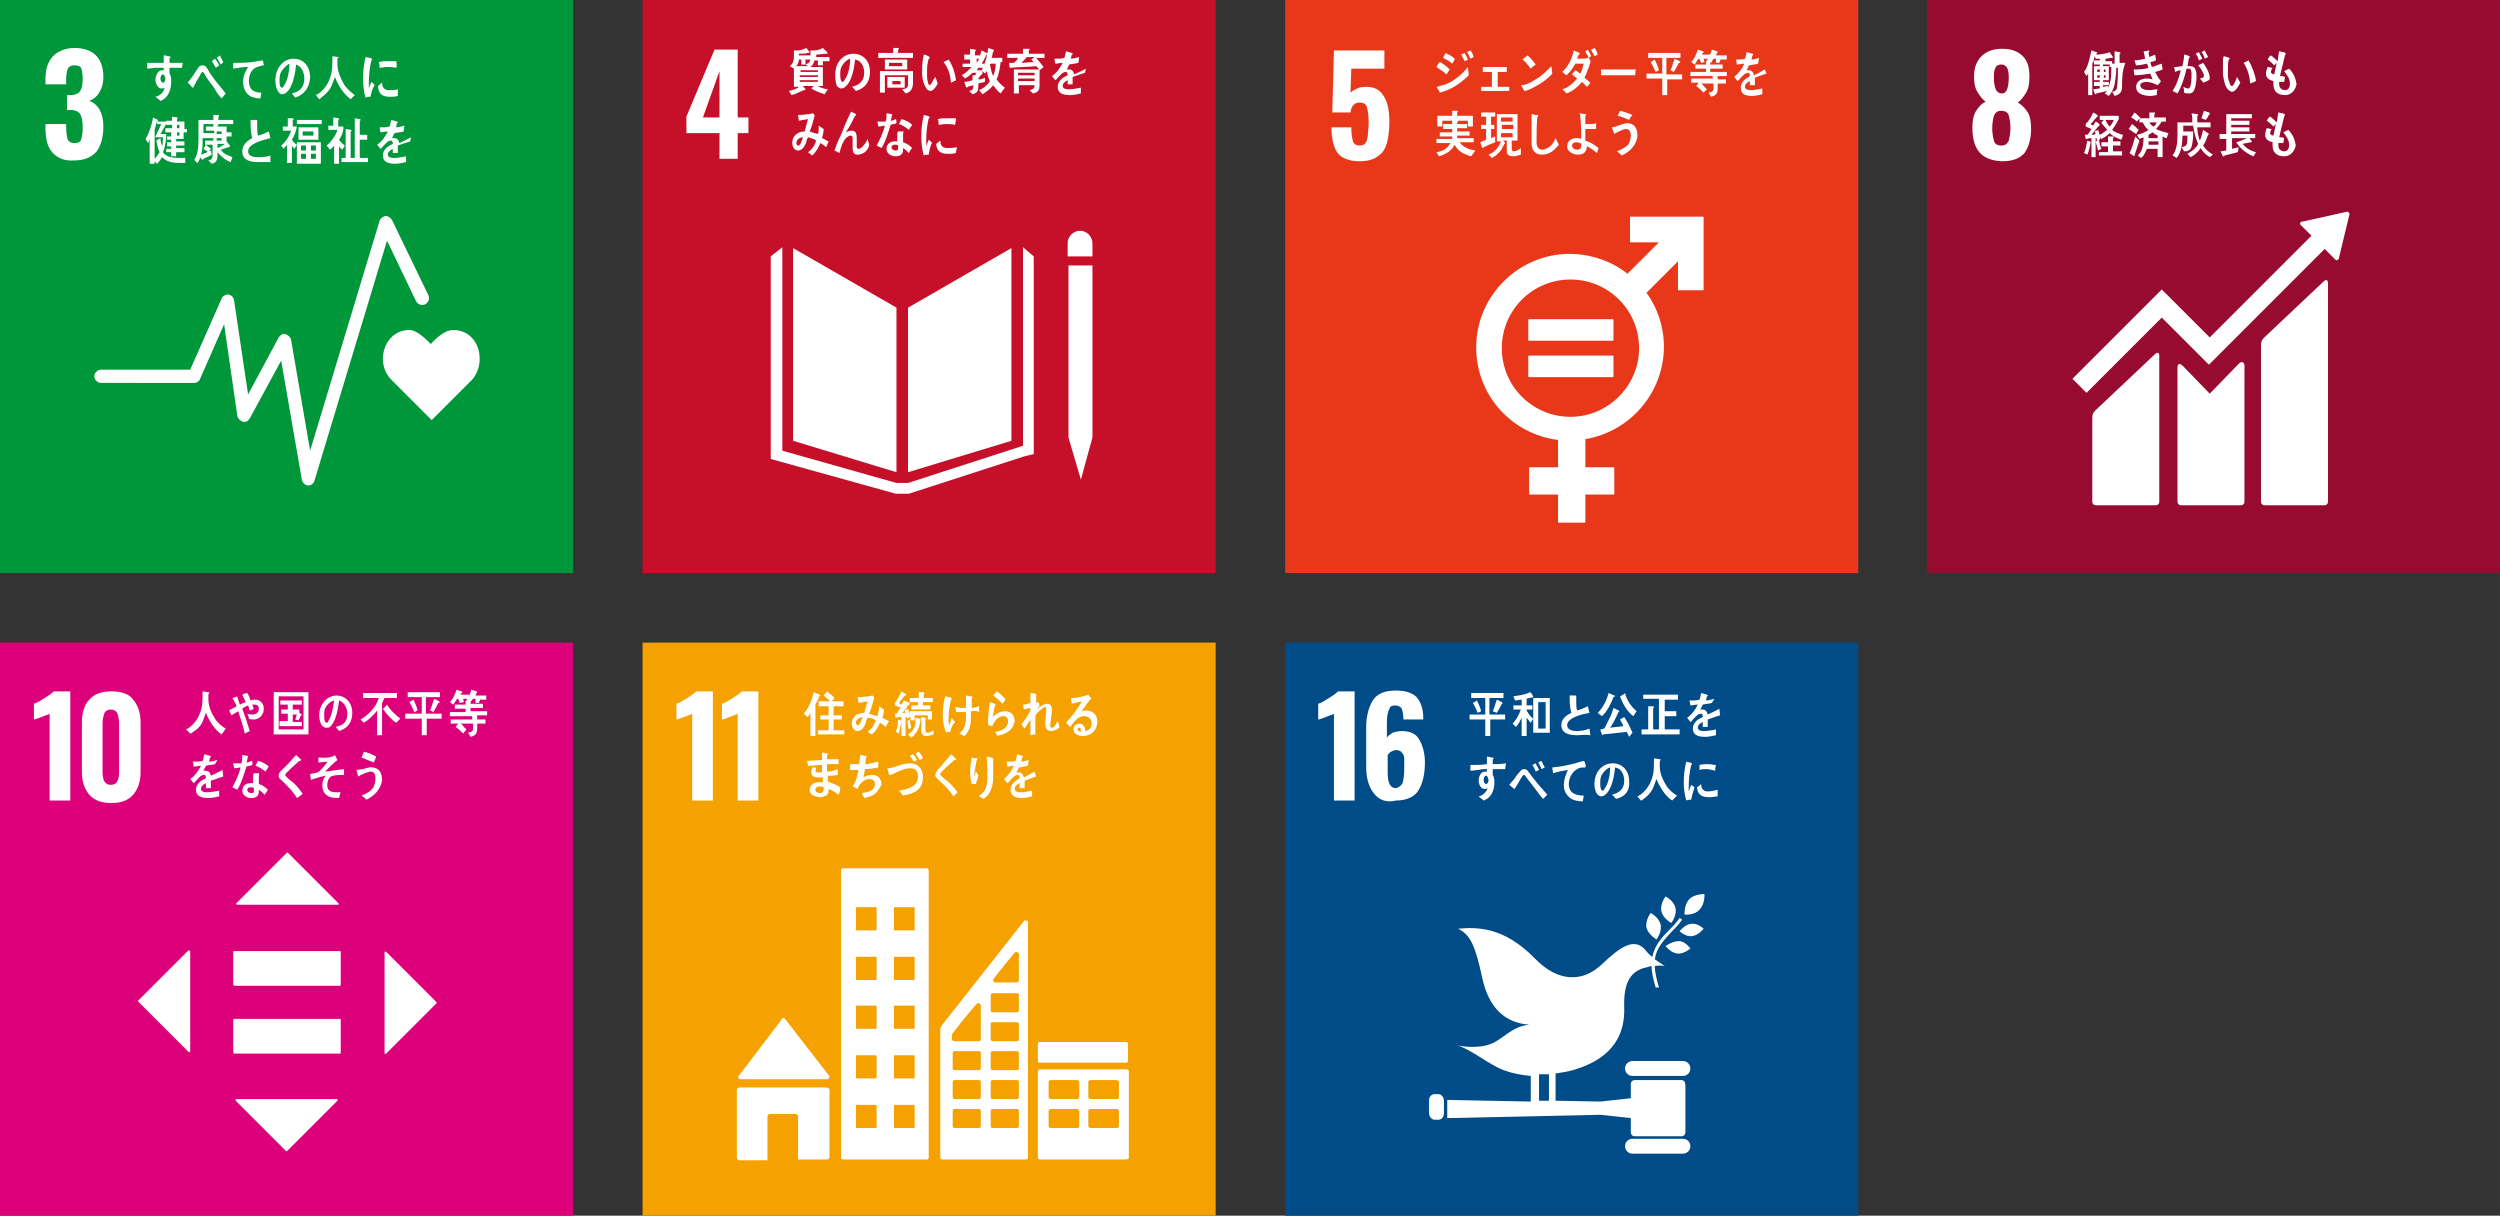 <?xml version="1.0" encoding="utf-8"?>
<!-- Generator: Adobe Illustrator 27.2.0, SVG Export Plug-In . SVG Version: 6.00 Build 0)  -->
<svg version="1.1" id="レイヤー_1" xmlns="http://www.w3.org/2000/svg" xmlns:xlink="http://www.w3.org/1999/xlink" x="0px"
	 y="0px" viewBox="0 0 302.3 147" style="enable-background:new 0 0 302.3 147;" xml:space="preserve">
<rect x="0" y="0" width="302.3" height="147" fill="#333333" stroke="none"/>
<style type="text/css">
	.st0{fill:#00973B;}
	.st1{fill:#C60F28;}
	.st2{fill:#E83819;}
	.st3{fill:#970B31;}
	.st4{fill:#DC007A;}
	.st5{fill:#F5A200;}
	.st6{fill:#004C88;}
	.st7{fill:#FFFFFF;}
</style>
<rect x="0" y="0" class="st0" width="69.3" height="69.3"/>
<rect x="77.7" y="0" class="st1" width="69.3" height="69.3"/>
<rect x="155.4" y="0" class="st2" width="69.3" height="69.3"/>
<rect x="233" class="st3" width="69.3" height="69.3"/>
<rect y="77.7" class="st4" width="69.3" height="69.3"/>
<rect x="77.7" y="77.7" class="st5" width="69.3" height="69.3"/>
<rect x="155.4" y="77.7" class="st6" width="69.3" height="69.3"/>
<g>
	<path class="st7" d="M87,16.1h-4v-2L86.4,6h2.8v8.2h1.3v1.9h-1.3v3.1H87V16.1z M87,14.2V8.6l-2,5.6H87z"/>
	<path class="st7" d="M162.3,19c-0.5-0.3-0.8-0.8-1-1.4c-0.2-0.6-0.3-1.3-0.3-2.2h2.4c0,0.8,0.1,1.3,0.2,1.7
		c0.1,0.3,0.4,0.5,0.8,0.5c0.3,0,0.6-0.1,0.7-0.3c0.2-0.2,0.2-0.5,0.3-0.9c0-0.4,0.1-0.9,0.1-1.6c0-0.8-0.1-1.4-0.2-1.8
		c-0.1-0.4-0.4-0.6-0.9-0.6c-0.6,0-1,0.4-1.1,1.2h-2.2l0.2-7.5h6.1v2.2h-4l-0.1,2.9c0.2-0.2,0.4-0.3,0.8-0.5s0.8-0.2,1.2-0.2
		c0.9,0,1.6,0.4,2,1.1c0.5,0.7,0.7,1.8,0.7,3.1c0,1-0.1,1.9-0.3,2.6c-0.2,0.7-0.5,1.2-1.1,1.6c-0.5,0.4-1.3,0.6-2.2,0.6
		C163.5,19.5,162.8,19.3,162.3,19"/>
	<path class="st7" d="M238.5,15.4c0-0.7,0.1-1.4,0.4-1.9c0.3-0.5,0.6-0.9,1.2-1.2c-0.4-0.3-0.7-0.7-1-1.2s-0.4-1.1-0.4-1.8
		c0-1.1,0.3-1.9,0.9-2.5c0.6-0.6,1.4-0.9,2.5-0.9s1.9,0.3,2.5,0.9c0.6,0.6,0.8,1.4,0.8,2.5c0,0.7-0.1,1.4-0.4,1.9s-0.6,0.9-1,1.2
		c0.5,0.3,0.9,0.7,1.2,1.2s0.4,1.2,0.4,2c0,1.2-0.3,2.2-0.8,2.9c-0.6,0.7-1.5,1-2.7,1C239.6,19.4,238.5,18.1,238.5,15.4 M242.9,17
		c0.1-0.4,0.2-0.9,0.2-1.5c0-0.7-0.1-1.2-0.2-1.5c-0.1-0.4-0.4-0.6-0.9-0.6s-0.7,0.2-0.9,0.6c-0.1,0.4-0.2,0.9-0.2,1.5
		c0,0.6,0.1,1.1,0.2,1.5c0.1,0.4,0.4,0.6,0.9,0.6S242.7,17.4,242.9,17 M242.9,9.3c0-0.5-0.1-0.9-0.2-1.1c-0.2-0.3-0.4-0.4-0.7-0.4
		c-0.3,0-0.6,0.1-0.7,0.4c-0.2,0.3-0.2,0.7-0.2,1.1c0,1.4,0.3,2,1,2C242.6,11.3,242.9,10.7,242.9,9.3"/>
	<path class="st7" d="M6,86.3c-0.1,0.1-0.5,0.2-1,0.4C4.5,86.9,4.2,87,4.1,87v-1.9c0.4-0.1,0.8-0.4,1.3-0.7c0.5-0.3,0.9-0.6,1.1-0.8
		h2v13.2H6V86.3z"/>
	<path class="st7" d="M10.8,96.1c-0.6-0.7-0.9-1.6-0.9-2.8v-5.9c0-1.2,0.3-2.2,0.9-2.8c0.6-0.7,1.5-1,2.7-1c1.2,0,2.1,0.3,2.6,1
		c0.6,0.7,0.9,1.6,0.9,2.8v5.9c0,1.2-0.3,2.1-0.9,2.8c-0.6,0.7-1.5,1-2.6,1C12.3,97.1,11.4,96.8,10.8,96.1 M14.4,93.3v-5.8
		c0-0.5-0.1-0.9-0.2-1.2c-0.1-0.3-0.4-0.5-0.8-0.5c-0.4,0-0.7,0.2-0.8,0.5c-0.1,0.3-0.2,0.7-0.2,1.2v5.8c0,1.1,0.3,1.6,1,1.6
		C14.1,94.9,14.4,94.4,14.4,93.3"/>
	<path class="st7" d="M6.3,18.4c-0.6-0.7-0.8-1.7-0.8-3V15H8v0.4c0,0.7,0.1,1.2,0.2,1.5c0.2,0.3,0.4,0.4,0.8,0.4
		c0.4,0,0.7-0.1,0.8-0.4c0.1-0.3,0.2-0.8,0.2-1.5c0-0.7-0.1-1.2-0.3-1.6c-0.2-0.3-0.6-0.5-1.1-0.5c0,0-0.2,0-0.5,0v-1.8h0.4
		c0.6,0,1-0.2,1.2-0.5c0.2-0.3,0.3-0.8,0.3-1.5c0-0.6-0.1-1-0.2-1.3C9.7,8,9.4,7.9,9,7.9C8.6,7.9,8.4,8,8.2,8.3C8.1,8.6,8,9,8,9.6
		v0.6H5.5V9.5c0-1.2,0.3-2,0.9-2.7C7,6.2,7.9,5.8,9,5.8c1.1,0,2,0.3,2.6,0.9c0.6,0.6,0.9,1.5,0.9,2.6c0,0.8-0.2,1.4-0.5,1.9
		c-0.3,0.5-0.7,0.8-1.2,1c1.1,0.4,1.7,1.5,1.7,3.1c0,1.3-0.3,2.3-0.8,3c-0.6,0.7-1.5,1.1-2.7,1.1C7.8,19.5,6.9,19.1,6.3,18.4"/>
	<path class="st7" d="M83.7,86.3c-0.1,0.1-0.5,0.2-1,0.4c-0.5,0.2-0.7,0.3-0.9,0.3v-1.9c0.4-0.1,0.8-0.4,1.3-0.7
		c0.5-0.3,0.9-0.6,1.1-0.8h2v13.2h-2.5V86.3z"/>
	<path class="st7" d="M89.2,86.3c-0.1,0.1-0.5,0.2-1,0.4c-0.5,0.2-0.7,0.3-0.9,0.3v-1.9c0.4-0.1,0.8-0.4,1.3-0.7
		c0.5-0.3,0.9-0.6,1.1-0.8h2v13.2h-2.5V86.3z"/>
	<path class="st7" d="M161.3,86.3c-0.1,0.1-0.5,0.2-1,0.4c-0.5,0.2-0.7,0.3-0.9,0.3v-1.9c0.4-0.1,0.8-0.4,1.3-0.7
		c0.5-0.3,0.9-0.6,1.1-0.8h2v13.2h-2.5V86.3z"/>
	<path class="st7" d="M166.1,95.9c-0.6-0.8-0.9-1.8-0.9-3.2v-4.7c0-1.4,0.3-2.5,0.8-3.3c0.5-0.8,1.4-1.2,2.8-1.2
		c1.2,0,2,0.3,2.5,0.8c0.5,0.6,0.8,1.4,0.8,2.5l0,0.2h-2.4c0-0.6-0.1-1-0.2-1.3c-0.1-0.2-0.4-0.4-0.8-0.4c-0.3,0-0.5,0.1-0.6,0.2
		c-0.1,0.2-0.2,0.4-0.3,0.8c-0.1,0.4-0.1,0.9-0.1,1.6v1.3c0.1-0.2,0.4-0.4,0.7-0.6c0.3-0.1,0.7-0.2,1.1-0.2c1,0,1.7,0.3,2.1,1
		c0.4,0.7,0.7,1.6,0.7,2.8c0,1.5-0.3,2.6-0.8,3.4c-0.5,0.8-1.5,1.2-2.7,1.2C167.6,97.1,166.7,96.7,166.1,95.9 M169.6,94.7
		c0.1-0.4,0.2-0.9,0.2-1.7c0-0.6,0-1,0-1.3c0-0.3-0.1-0.5-0.3-0.7c-0.1-0.2-0.4-0.3-0.7-0.3c-0.2,0-0.4,0.1-0.6,0.2
		c-0.2,0.1-0.3,0.3-0.4,0.4v2.1c0,1.3,0.3,1.9,1,1.9C169.2,95.2,169.4,95,169.6,94.7"/>
	<path class="st7" d="M280.9,34.1l-7.1,6.7c-0.3,0.3-0.4,0.5-0.4,1v18.9c0,0.2,0.2,0.4,0.4,0.4h7.3c0.2,0,0.4-0.2,0.4-0.4V34.3
		C281.5,34,281.4,33.6,280.9,34.1"/>
	<path class="st7" d="M260.5,42.9l-7.1,6.7c-0.3,0.3-0.4,0.5-0.4,1v10.1c0,0.2,0.2,0.4,0.4,0.4h7.3c0.2,0,0.4-0.2,0.4-0.4V43
		C261.1,42.8,261,42.4,260.5,42.9"/>
	<path class="st7" d="M284.1,25.9c0-0.1,0-0.1-0.1-0.2c0,0-0.1-0.1-0.1-0.1l0,0l-0.1,0l-5.4,1.2l-0.1,0c0,0-0.1,0-0.1,0.1
		c-0.1,0.1-0.1,0.2,0,0.3l0.1,0.1l1.2,1.2l-12.3,12.3l-5.7-5.7c-0.1-0.1-0.2-0.1-0.2,0l-1.5,1.5c0,0,0,0,0,0l-9.1,9.1
		c-0.1,0.1-0.1,0.2,0,0.2l1.5,1.5c0.1,0.1,0.2,0.1,0.2,0l9-9l4.1,4.1c0,0,0,0,0,0l1.5,1.5c0.1,0.1,0.2,0.1,0.2,0l13.9-13.9l1.3,1.3
		c0.1,0.1,0.2,0.1,0.3,0c0,0,0.1-0.1,0.1-0.1l0,0L284.1,25.9L284.1,25.9z"/>
	<path class="st7" d="M270.7,44l-3.4,3.5c-0.1,0.1-0.2,0.1-0.2,0l-3.1-3.2c-0.6-0.6-0.7-0.1-0.7,0.1v16.3c0,0.2,0.2,0.4,0.4,0.4h7.3
		c0.2,0,0.4-0.2,0.4-0.4V44.2C271.4,44,271.2,43.5,270.7,44"/>
	<path class="st7" d="M89.5,130.5h0.1H100c0.1,0,0.3-0.1,0.3-0.3c0-0.1,0-0.1-0.1-0.2l0,0l-5.2-6.7l-0.1-0.1c0-0.1-0.1-0.1-0.2-0.1
		c-0.1,0-0.1,0-0.2,0.1l0,0l0,0.1l-5.1,6.7l-0.1,0.1c0,0,0,0.1,0,0.1C89.2,130.4,89.4,130.5,89.5,130.5"/>
	<path class="st7" d="M99.9,131.5H89.4c-0.1,0-0.3,0.1-0.3,0.3v8.2c0,0.1,0.1,0.3,0.3,0.3h3.4V135c0-0.1,0.1-0.3,0.3-0.3h3.1
		c0.1,0,0.3,0.1,0.3,0.3v5.2h3.5c0.1,0,0.3-0.1,0.3-0.3v-8.2C100.2,131.6,100.1,131.5,99.9,131.5"/>
	<path class="st7" d="M136.2,129.3h-10.4c-0.1,0-0.3,0.1-0.3,0.2v10.5c0,0.1,0.1,0.2,0.3,0.2h10.4c0.1,0,0.3-0.1,0.3-0.2v-10.5
		C136.5,129.4,136.3,129.3,136.2,129.3 M130.5,136.2c0,0.1-0.1,0.2-0.3,0.2h-3.1c-0.1,0-0.3-0.1-0.3-0.2v-1.9c0-0.1,0.1-0.2,0.3-0.2
		h3.1c0.1,0,0.3,0.1,0.3,0.2V136.2z M130.5,132.7c0,0.1-0.1,0.2-0.3,0.2h-3.1c-0.1,0-0.3-0.1-0.3-0.2v-1.9c0-0.1,0.1-0.2,0.3-0.2
		h3.1c0.1,0,0.3,0.1,0.3,0.2V132.7z M135.3,136.2c0,0.1-0.1,0.2-0.3,0.2h-3.1c-0.1,0-0.3-0.1-0.3-0.2v-1.9c0-0.1,0.1-0.2,0.3-0.2
		h3.1c0.1,0,0.3,0.1,0.3,0.2V136.2z M135.3,132.7c0,0.1-0.1,0.2-0.3,0.2h-3.1c-0.1,0-0.3-0.1-0.3-0.2v-1.9c0-0.1,0.1-0.2,0.3-0.2
		h3.1c0.1,0,0.3,0.1,0.3,0.2V132.7z"/>
	<path class="st7" d="M112.1,105h-10.2c-0.1,0-0.2,0.1-0.2,0.2V140c0,0.1,0.1,0.2,0.2,0.2h10.2c0.1,0,0.2-0.1,0.2-0.2v-34.7
		C112.3,105.1,112.2,105,112.1,105 M106,136.3c0,0.1-0.1,0.1-0.1,0.1h-2.3c-0.1,0-0.1-0.1-0.1-0.1v-2.6c0-0.1,0.1-0.1,0.1-0.1h2.3
		c0.1,0,0.1,0.1,0.1,0.1V136.3z M106,130.3c0,0.1-0.1,0.1-0.1,0.1h-2.3c-0.1,0-0.1-0.1-0.1-0.1v-2.6c0-0.1,0.1-0.1,0.1-0.1h2.3
		c0.1,0,0.1,0.1,0.1,0.1V130.3z M106,124.3c0,0.1-0.1,0.1-0.1,0.1h-2.3c-0.1,0-0.1-0.1-0.1-0.1v-2.6c0-0.1,0.1-0.1,0.1-0.1h2.3
		c0.1,0,0.1,0.1,0.1,0.1V124.3z M106,118.4c0,0.1-0.1,0.1-0.1,0.1h-2.3c-0.1,0-0.1-0.1-0.1-0.1v-2.6c0-0.1,0.1-0.1,0.1-0.1h2.3
		c0.1,0,0.1,0.1,0.1,0.1V118.4z M106,112.4c0,0.1-0.1,0.1-0.1,0.1h-2.3c-0.1,0-0.1-0.1-0.1-0.1v-2.6c0-0.1,0.1-0.1,0.1-0.1h2.3
		c0.1,0,0.1,0.1,0.1,0.1V112.4z M110.6,136.3c0,0.1-0.1,0.1-0.1,0.1h-2.3c-0.1,0-0.1-0.1-0.1-0.1v-2.6c0-0.1,0.1-0.1,0.1-0.1h2.3
		c0.1,0,0.1,0.1,0.1,0.1V136.3z M110.6,130.3c0,0.1-0.1,0.1-0.1,0.1h-2.3c-0.1,0-0.1-0.1-0.1-0.1v-2.6c0-0.1,0.1-0.1,0.1-0.1h2.3
		c0.1,0,0.1,0.1,0.1,0.1V130.3z M110.6,124.3c0,0.1-0.1,0.1-0.1,0.1h-2.3c-0.1,0-0.1-0.1-0.1-0.1v-2.6c0-0.1,0.1-0.1,0.1-0.1h2.3
		c0.1,0,0.1,0.1,0.1,0.1V124.3z M110.6,118.4c0,0.1-0.1,0.1-0.1,0.1h-2.3c-0.1,0-0.1-0.1-0.1-0.1v-2.6c0-0.1,0.1-0.1,0.1-0.1h2.3
		c0.1,0,0.1,0.1,0.1,0.1V118.4z M110.6,112.4c0,0.1-0.1,0.1-0.1,0.1h-2.3c-0.1,0-0.1-0.1-0.1-0.1v-2.6c0-0.1,0.1-0.1,0.1-0.1h2.3
		c0.1,0,0.1,0.1,0.1,0.1V112.4z"/>
	<path class="st7" d="M136.4,128.3c0,0.1-0.1,0.2-0.2,0.2h-10.5c-0.1,0-0.2-0.1-0.2-0.2v-2.1c0-0.1,0.1-0.2,0.2-0.2h10.5
		c0.1,0,0.2,0.1,0.2,0.2V128.3z"/>
	<path class="st7" d="M124.3,111.5c0-0.1-0.1-0.2-0.3-0.2c-0.1,0-0.1,0-0.1,0c0,0,0,0,0,0l-0.1,0.1l-10,12.7l0,0.1
		c-0.1,0.1-0.1,0.1-0.1,0.2v0V140c0,0.1,0.1,0.2,0.2,0.2h10.2c0.1,0,0.2-0.1,0.2-0.2v-28.4C124.4,111.6,124.4,111.6,124.3,111.5
		 M120.1,118.4L120.1,118.4c0.8-1,1.9-2.4,2.5-3.1l0.1-0.1c0.1-0.1,0.1-0.1,0.2-0.1c0.1,0,0.2,0.1,0.3,0.2v0.1v0.1v3
		c0,0.2-0.1,0.3-0.3,0.3c0,0,0,0,0,0s0,0,0,0h-2.4h-0.1c0,0,0,0,0,0s0,0,0,0c-0.2,0-0.3-0.1-0.3-0.3
		C120.1,118.5,120.1,118.5,120.1,118.4 M118.6,136.2c0,0.1-0.1,0.2-0.2,0.2h-3c-0.1,0-0.2-0.1-0.2-0.2v-1.9c0-0.1,0.1-0.2,0.2-0.2h3
		c0.1,0,0.2,0.1,0.2,0.2V136.2z M118.6,132.7c0,0.1-0.1,0.2-0.2,0.2h-3c-0.1,0-0.2-0.1-0.2-0.2v-1.9c0-0.1,0.1-0.2,0.2-0.2h3
		c0.1,0,0.2,0.1,0.2,0.2V132.7z M118.6,129.2c0,0.1-0.1,0.2-0.2,0.2h-3c-0.1,0-0.2-0.1-0.2-0.2v-1.9c0-0.1,0.1-0.2,0.2-0.2h3
		c0.1,0,0.2,0.1,0.2,0.2V129.2z M118.6,121.5L118.6,121.5v4.2c0,0.1-0.1,0.2-0.2,0.2h-3c-0.1,0-0.3-0.1-0.3-0.2v-0.5v0
		c0,0,0-0.1,0-0.1c0,0,0,0,0,0c0,0,0,0,0,0c0,0,0,0,0,0c0.4-0.6,2.1-2.7,2.9-3.6l0.1-0.1c0.1-0.1,0.1-0.1,0.2-0.1
		c0.1,0,0.2,0.1,0.3,0.2V121.5z M123.2,136.2c0,0.1-0.1,0.2-0.2,0.2h-3c-0.1,0-0.2-0.1-0.2-0.2v-1.9c0-0.1,0.1-0.2,0.2-0.2h3
		c0.1,0,0.2,0.1,0.2,0.2V136.2z M123.2,132.7c0,0.1-0.1,0.2-0.2,0.2h-3c-0.1,0-0.2-0.1-0.2-0.2v-1.9c0-0.1,0.1-0.2,0.2-0.2h3
		c0.1,0,0.2,0.1,0.2,0.2V132.7z M123.2,129.2c0,0.1-0.1,0.2-0.2,0.2h-3c-0.1,0-0.2-0.1-0.2-0.2v-1.9c0-0.1,0.1-0.2,0.2-0.2h3
		c0.1,0,0.2,0.1,0.2,0.2V129.2z M123.2,125.7c0,0.1-0.1,0.2-0.2,0.2h-3c-0.1,0-0.2-0.1-0.2-0.2v-1.9c0-0.1,0.1-0.2,0.2-0.2h3
		c0.1,0,0.2,0.1,0.2,0.2V125.7z M123.2,122.2c0,0.1-0.1,0.2-0.2,0.2h-3c-0.1,0-0.2-0.1-0.2-0.2v-1.9c0-0.1,0.1-0.2,0.2-0.2h3
		c0.1,0,0.2,0.1,0.2,0.2V122.2z"/>
	<path class="st7" d="M58,43.4c0-2-1.3-3.5-3.2-3.5c-1,0-2.1,1-2.7,1.7c-0.6-0.6-1.7-1.7-2.6-1.7c-1.9,0-3.2,1.6-3.2,3.5
		c0,1,0.4,1.9,1,2.5l4.9,4.9l4.9-4.9l0,0C57.7,45.2,58,44.3,58,43.4"/>
	<path class="st7" d="M37.3,58.7C37.3,58.7,37.2,58.7,37.3,58.7c-0.4,0-0.7-0.3-0.8-0.7L34,43.6l-3.8,7c-0.2,0.3-0.5,0.5-0.8,0.4
		c-0.3-0.1-0.6-0.3-0.7-0.7l-1.6-11.1l-2.9,6.6c-0.1,0.3-0.4,0.5-0.7,0.5H12.2c-0.4,0-0.8-0.4-0.8-0.8c0-0.4,0.4-0.8,0.8-0.8H23
		l3.8-8.6c0.1-0.3,0.5-0.5,0.8-0.5c0.4,0.1,0.6,0.3,0.7,0.7L30,47.7l3.7-6.9c0.2-0.3,0.5-0.5,0.8-0.4c0.3,0.1,0.6,0.3,0.7,0.7
		l2.3,13.4l8.4-27.8c0.1-0.3,0.4-0.5,0.7-0.6c0.3,0,0.6,0.2,0.8,0.5l4.4,9.1c0.2,0.4,0,0.9-0.4,1.1c-0.4,0.2-0.9,0-1.1-0.4l-3.5-7.3
		L38,58.2C37.9,58.5,37.6,58.7,37.3,58.7"/>
	<polygon class="st7" points="108.4,37.2 95.9,30 95.9,53.3 108.4,57.1 	"/>
	<polygon class="st7" points="109.8,37.2 109.8,57.1 122.3,53.3 122.3,30 	"/>
	<polygon class="st7" points="129.6,52.9 129.2,52.9 130.7,58 132.1,52.9 131.8,52.9 132.1,52.9 132.1,32.1 131.8,32.1 131.4,32.1 
		131,32.1 130.3,32.1 129.9,32.1 129.6,32.1 129.2,32.1 129.2,52.9 	"/>
	<polygon class="st7" points="125,31 123.7,29.9 123.7,53.9 109.8,58.4 109.2,58.4 109,58.4 108.4,58.4 94.6,54.5 94.6,29.9 
		93.2,31 93.2,55.5 108.3,59.7 109,59.7 109.2,59.7 109.9,59.7 123.8,55.2 125,54.9 	"/>
	<path class="st7" d="M132.1,29.4c0-0.8-0.7-1.5-1.5-1.5c-0.8,0-1.5,0.7-1.5,1.5V31h3V29.4z"/>
	<path class="st7" d="M205.9,26.2h-8.7c-0.1,0-0.1,0-0.1,0.1v2.9c0,0.1,0.1,0.1,0.1,0.1h3.4l-3.8,3.8c-1.9-1.5-4.4-2.4-7-2.4
		c-6.2,0-11.3,5.1-11.3,11.3c0,5.8,4.3,10.5,9.9,11.2v3.3H185c-0.1,0-0.1,0.1-0.1,0.1v3.1c0,0.1,0,0.1,0.1,0.1h3.4v3.3
		c0,0.1,0,0.1,0.1,0.1h3.1c0.1,0,0.1,0,0.1-0.1v-3.3h3.4c0.1,0,0.1,0,0.1-0.1v-3.1c0-0.1,0-0.1-0.1-0.1h-3.4v-3.4
		c5.4-0.9,9.5-5.6,9.5-11.2c0-2.4-0.8-4.7-2.1-6.5l3.8-3.8V35c0,0.1,0.1,0.1,0.1,0.1h2.9c0.1,0,0.1,0,0.1-0.1v-8.7
		C206,26.2,206,26.2,205.9,26.2 M189.9,50.4c-4.6,0-8.3-3.7-8.3-8.3c0-4.6,3.7-8.3,8.3-8.3c4.6,0,8.3,3.7,8.3,8.3
		C198.2,46.6,194.5,50.4,189.9,50.4"/>
	<path class="st7" d="M195,38.6h-10.1c-0.1,0-0.1,0-0.1,0.1v2.4c0,0.1,0,0.1,0.1,0.1H195c0.1,0,0.1,0,0.1-0.1v-2.4
		C195.1,38.6,195,38.6,195,38.6"/>
	<path class="st7" d="M195,43h-10.1c-0.1,0-0.1,0-0.1,0.1v2.4c0,0.1,0,0.1,0.1,0.1H195c0.1,0,0.1,0,0.1-0.1v-2.4
		C195.1,43,195,43,195,43"/>
	<path class="st7" d="M41.1,123.2H28.3c-0.1,0-0.1,0.1-0.1,0.2v3.8c0,0.1,0.1,0.2,0.1,0.2h12.8c0.1,0,0.1-0.1,0.1-0.2v-3.8
		C41.2,123.2,41.2,123.2,41.1,123.2"/>
	<path class="st7" d="M41.1,115H28.3c-0.1,0-0.1,0.1-0.1,0.2v3.8c0,0.1,0.1,0.2,0.1,0.2h12.8c0.1,0,0.1-0.1,0.1-0.2v-3.8
		C41.2,115.1,41.2,115,41.1,115"/>
	<path class="st7" d="M40.9,109.2l-6.1-6.1c0,0-0.1,0-0.1,0l-6.1,6.1c-0.1,0.1,0,0.2,0.1,0.2h12.3C40.9,109.4,41,109.3,40.9,109.2"
		/>
	<path class="st7" d="M46.7,127.4l6.1-6.1c0,0,0-0.1,0-0.1l-6.1-6.1c-0.1-0.1-0.2,0-0.2,0.1v12.3C46.5,127.4,46.6,127.4,46.7,127.4"
		/>
	<path class="st7" d="M28.5,133.1l6.1,6.1c0,0,0.1,0,0.1,0l6.1-6.1c0.1-0.1,0-0.2-0.1-0.2H28.6C28.5,132.9,28.4,133,28.5,133.1"/>
	<path class="st7" d="M22.8,114.9l-6.1,6.1c0,0,0,0.1,0,0.1l6.1,6.1c0.1,0.1,0.2,0,0.2-0.1V115C22.9,114.9,22.8,114.9,22.8,114.9"/>
	<path class="st7" d="M201.4,108.4c0,0-0.7,0.9-0.5,1.8c0.2,0.9,1.2,1.4,1.2,1.4s0.7-0.9,0.5-1.8
		C202.4,108.9,201.4,108.4,201.4,108.4"/>
	<path class="st7" d="M200.3,113.6c0,0,0.7-0.9,0.5-1.8c-0.2-0.9-1.2-1.4-1.2-1.4s-0.7,0.9-0.5,1.8
		C199.3,113,200.3,113.6,200.3,113.6"/>
	<path class="st7" d="M203.1,112.6c0,0,0.7,0.7,1.5,0.6c0.8-0.1,1.4-0.9,1.4-0.9s-0.7-0.7-1.5-0.6
		C203.7,111.8,203.1,112.6,203.1,112.6"/>
	<path class="st7" d="M204.3,108.7c-0.7,0.7-0.6,1.9-0.6,1.9s1.2,0.1,1.8-0.6c0.7-0.7,0.6-1.9,0.6-1.9S204.9,108.1,204.3,108.7"/>
	<path class="st7" d="M202.8,115.3c0.8,0.1,1.6-0.6,1.6-0.6s-0.6-0.9-1.4-0.9s-1.6,0.6-1.6,0.6S202,115.2,202.8,115.3"/>
	<path class="st7" d="M203.5,128.3h-6.1c-0.5,0-0.9,0.4-0.9,0.9c0,0.5,0.4,0.9,0.9,0.9h6.1c0.5,0,0.9-0.4,0.9-0.9
		C204.4,128.7,204,128.3,203.5,128.3"/>
	<path class="st7" d="M203.5,137.7h-6.1c-0.5,0-0.9,0.4-0.9,0.9s0.4,0.9,0.9,0.9h6.1c0.5,0,0.9-0.4,0.9-0.9S204,137.7,203.5,137.7"
		/>
	<path class="st7" d="M176.3,126.2c-0.1,0-0.3-0.1-0.4-0.1C175.9,126.1,176,126.1,176.3,126.2"/>
	<path class="st7" d="M203.3,130.6h-5.6c-0.3,0-0.5,0.2-0.5,0.5v1.7l-3.7,0.4l-5.4-0.1v-3.3c0.7-0.1,1.4-0.2,2.1-0.4
		c5.2-1.5,6.3-4.7,6.2-7.6c-0.1-3,0.8-4.2,2.2-4.7c0.4-0.1,0.8-0.2,1.1-0.3c0,0.7,0.2,1.6,0.5,2.6c0.1,0,0.2,0,0.4,0
		c-0.3-1-0.5-1.9-0.5-2.6c0.7-0.1,1.2,0,1.2,0s-0.5-0.3-1.2-0.8c0.2-1.4,1.1-2.3,1.9-3.2c0.5-0.5,1-1,1.4-1.6l-0.3-0.2
		c-0.4,0.6-0.9,1.1-1.3,1.5c-0.9,0.9-1.7,1.8-2,3.2c-0.3-0.2-0.6-0.5-0.9-0.9c-1.3-1.4-2.9-0.4-5.2,1.8c-2.3,2.2-5.3,2.2-8.1-0.7
		c-3.8-3.9-7.1-3.8-9.3-3.6c1.5,0.7,2.1,2.1,2.9,5.8c0.8,3.9,2.9,5.6,5.7,5.8c-1.3,0.2-1.7,0.4-3.8,1.9c-1.6,1.1-4,0.8-4.9,0.6
		c1.7,0.5,3.8,2.3,5.6,3c1.1,0.4,2.2,0.6,3.3,0.7v3.1l-10.1-0.2v2.2l18.5-0.4l3.7,0.4v1.7c0,0.3,0.2,0.5,0.5,0.5h5.6
		c0.3,0,0.5-0.2,0.5-0.5v-5.6C203.8,130.8,203.6,130.6,203.3,130.6 M186.1,129.9c0.4,0,0.8,0,1.2,0v3.2l-1.2,0V129.9z"/>
	<path class="st7" d="M174.6,134.6c0,0.5-0.3,0.8-0.7,0.8h-0.4c-0.4,0-0.7-0.4-0.7-0.8v-1.5c0-0.5,0.3-0.8,0.7-0.8h0.4
		c0.4,0,0.7,0.4,0.7,0.8V134.6z"/>
	<path class="st7" d="M44.8,11.7c-0.2,0-0.4,0-0.6,0.1c-0.2-0.7-0.3-1.5-0.3-2.3c0-0.9,0.1-1.7,0.3-2.6L44.7,7c0.1,0,0.2,0,0.2,0.1
		c0,0,0.1,0,0.1,0.1c0,0,0,0.1-0.1,0.1c-0.2,0.9-0.3,1.8-0.3,2.7c0,0.2,0,0.4,0,0.7c0.1-0.3,0.2-0.6,0.3-0.8
		c0.1,0.1,0.3,0.2,0.4,0.4C45.1,10.6,44.9,11.1,44.8,11.7 M48.1,11.6c-0.3,0.1-0.6,0.1-0.9,0.1c-0.7,0-1.4-0.1-1.5-1.3
		c0.2-0.1,0.3-0.3,0.5-0.4c0,0.6,0.3,0.9,0.8,0.9c0.4,0,0.8,0,1.1-0.1C48.1,11.1,48.1,11.4,48.1,11.6 M47.9,8.2
		c-0.4-0.1-0.8-0.1-1.2-0.1c-0.3,0-0.5,0.1-0.8,0.1c0-0.2,0-0.5-0.1-0.7c0.4-0.1,0.8-0.1,1.1-0.1c0.3,0,0.6,0,1,0
		C48,7.7,48,8,47.9,8.2"/>
	<path class="st7" d="M22,8.2c-0.2,0-0.4,0-0.6,0c-0.3,0-0.6,0-0.9,0c0,0.2,0,0.4,0,0.7c0.2,0.3,0.2,0.6,0.2,1c0,1-0.4,2-1.3,2.3
		c-0.2-0.2-0.4-0.3-0.6-0.5c0.5-0.1,1-0.5,1.1-1.1c-0.1,0.1-0.3,0.1-0.4,0.1c-0.4,0-0.7-0.6-0.7-1c0-0.6,0.3-1.2,0.8-1.2
		c0.1,0,0.1,0,0.2,0c0-0.1,0-0.2,0-0.3c-0.4,0-0.7,0-1,0c-0.3,0-0.7,0.1-1,0.1c0-0.2,0-0.5,0-0.7c0.7,0,1.4,0,2,0c0-0.3,0-0.6,0-0.9
		c0.1,0,0.3,0,0.5,0.1c0.1,0,0.1,0,0.2,0c0,0,0.1,0,0.1,0.1c0,0.1,0,0.1-0.1,0.1c0,0.2,0,0.4,0,0.6c0.5,0,1.1,0,1.6,0L22,8.2z
		 M19.7,9c-0.2,0-0.3,0.3-0.3,0.5c0,0.2,0.1,0.5,0.3,0.5c0.2,0,0.3-0.3,0.3-0.6C19.9,9.3,19.9,9,19.7,9"/>
	<path class="st7" d="M26.8,11.9c-0.3-0.3-0.6-0.7-0.8-1.1c-0.3-0.5-0.7-0.9-1-1.4c-0.1-0.2-0.2-0.3-0.3-0.5
		c-0.1-0.1-0.1-0.2-0.2-0.2c-0.1,0-0.3,0.3-0.3,0.4c-0.1,0.2-0.2,0.3-0.3,0.5c-0.2,0.3-0.3,0.6-0.5,0.9v0c0,0.1,0,0.1-0.1,0.1
		l-0.6-0.6c0.2-0.3,0.4-0.5,0.6-0.8c0.2-0.3,0.4-0.6,0.6-0.9c0.2-0.3,0.3-0.4,0.6-0.4c0.2,0,0.4,0.1,0.5,0.3
		c0.1,0.1,0.2,0.3,0.3,0.5c0.2,0.3,0.5,0.7,0.7,1c0.4,0.5,0.9,1.1,1.3,1.6L26.8,11.9z M26.1,8.2c-0.2-0.3-0.3-0.6-0.5-0.8l0.4-0.3
		c0.2,0.3,0.4,0.5,0.5,0.8L26.1,8.2z M26.7,7.8c-0.2-0.3-0.3-0.6-0.5-0.8l0.4-0.3C26.7,7,26.9,7.3,27,7.5L26.7,7.8z"/>
	<path class="st7" d="M31.9,7.9c-0.2,0-0.5,0.1-0.8,0.2c-0.6,0.2-1,0.8-1,1.7c0,1.2,0.8,1.4,1.5,1.4c0,0.2-0.1,0.5-0.1,0.7
		c0,0-0.1,0-0.1,0c-0.3,0-0.7-0.1-1-0.2c-0.6-0.3-1-0.9-1-1.8c0-0.8,0.3-1.3,0.6-1.8c-0.6,0-1.2,0.1-1.8,0.2c0-0.3,0-0.5,0-0.7
		c1,0,2,0,2.9-0.2c0.2,0,0.6-0.1,0.7-0.1c0,0.1,0.1,0.6,0.1,0.6C32.1,7.8,32,7.9,31.9,7.9"/>
	<path class="st7" d="M35.7,11.8c-0.2-0.2-0.3-0.4-0.4-0.5c0.8-0.2,1.5-0.6,1.5-1.8c0-0.8-0.4-1.5-1-1.7c-0.1,1.1-0.4,2.8-1.2,3.4
		c-0.1,0.1-0.3,0.2-0.5,0.2c-0.2,0-0.4-0.2-0.5-0.4c-0.2-0.3-0.3-0.8-0.3-1.3c0-1.5,1-2.6,2.2-2.6c1.1,0,2,0.8,2,2.3
		C37.4,10.8,36.6,11.5,35.7,11.8 M33.9,8.9c-0.1,0.3-0.1,0.6-0.1,0.8c0,0.3,0,0.9,0.3,0.9c0.1,0,0.2-0.1,0.2-0.2
		c0.5-0.6,0.7-1.9,0.7-2.7C34.6,7.9,34.1,8.4,33.9,8.9"/>
	<path class="st7" d="M42.4,12c-0.8-0.6-1.5-1.6-1.9-2.7c-0.1,0.3-0.2,0.5-0.3,0.8c-0.2,0.6-0.6,1.1-1.1,1.5
		c-0.2,0.1-0.3,0.3-0.5,0.4l-0.4-0.5c0.2-0.1,0.4-0.2,0.6-0.4c0.7-0.6,1.1-1.4,1.3-2.4c0.1-0.6,0.1-1.3,0.1-1.9l0.7,0.1
		c0,0,0.1,0,0.1,0.1C40.9,7,40.9,7,40.8,7c0,0.3,0,0.5,0,0.8c0,0.8,0.4,1.7,0.8,2.4c0.3,0.5,0.9,1,1.3,1.3L42.4,12z"/>
	<path class="st7" d="M22.4,19.7c-0.2,0-0.5,0-0.7,0c-0.8,0-1.5-0.1-2.1-0.7c-0.2,0.3-0.3,0.5-0.6,0.8l-0.3-0.3v0.3h-0.6v-2.9
		c-0.1,0.1-0.1,0.3-0.2,0.4l-0.3-0.5c0.4-0.6,0.8-1.8,0.9-2.6l0.6,0.3c0,0,0,0,0,0.1c0,0,0,0.1-0.1,0.1h1.1V15l-0.7,1.2h0.7
		c0,0.7-0.1,1.5-0.4,2.2c0.4,0.6,1.2,0.7,1.9,0.7c0.3,0,0.5,0,0.8,0L22.4,19.7z M18.8,16.7v-0.2l0.7-1.5h-0.5v-0.4
		c-0.1,0.4-0.2,0.7-0.3,1.1v3.5c0.2-0.2,0.4-0.5,0.6-0.8C19.1,18,19,17.5,18.9,17c0.2-0.1,0.3-0.2,0.5-0.3c0,0.3,0.1,0.7,0.2,1
		c0.1-0.4,0.1-0.7,0.1-1.1H18.8z M22.2,16v0.8h-0.9v0.3h1v0.5h-1v0.3h1v0.5h-1v0.5h-0.6v-0.5h-0.6V18h0.6v-0.3h-0.5v-0.5h0.5v-0.3
		h-0.5v-0.4h0.5V16H20v-0.5h0.8v-0.4h-0.7v-0.5h0.7v-0.5l0.6,0.1c0,0,0.1,0,0.1,0.1c0,0-0.1,0.1-0.1,0.1v0.3h0.9v0.9h0.3V16H22.2z
		 M21.7,15.1h-0.3v0.4h0.3V15.1z M21.7,16h-0.3v0.4h0.3V16z"/>
	<path class="st7" d="M27.9,19.6c-0.6-0.2-1.2-0.7-1.6-1.2c0,0.1,0,0.3,0,0.4c0,0.6-0.2,0.9-0.7,1l-0.4-0.4c0.4-0.1,0.5-0.2,0.5-0.7
		v-1.2h-0.8c0.2,0.2,0.4,0.3,0.6,0.5l-0.3,0.4c-0.2-0.1-0.4-0.3-0.6-0.4l0.3-0.5h-0.1V17h1v-0.3h-1.3c0,0.2,0,0.4,0,0.7
		c0,0.7-0.2,1.7-0.6,2.3c-0.2-0.1-0.3-0.2-0.4-0.4c0.5-0.7,0.5-1.9,0.5-2.8c0-0.7,0-1.3,0-2h1.8v-0.6c0.2,0,0.4,0,0.6,0
		c0,0,0.1,0,0.1,0.1s-0.1,0.1-0.1,0.1v0.4h1.8v0.5h-3.6c0,0.4,0,0.7,0,1.1h1.3v-0.3h-1v-0.5h0.9v-0.3l0.5,0c0,0,0.1,0,0.1,0.1
		c0,0,0,0.1-0.1,0.1v0.1h1.1v0.7H28v0.5h-0.6v0.6l0,0l0.4,0.5c0,0,0,0,0,0.1c0,0,0,0.1-0.1,0.1c0,0-0.1,0-0.1,0
		c-0.3,0.1-0.6,0.2-0.9,0.3c0.3,0.5,0.9,0.7,1.4,0.9L27.9,19.6z M25.6,18.7c-0.3,0.2-0.6,0.3-1,0.5c0,0,0,0.1-0.1,0.1c0,0,0,0-0.1,0
		l-0.3-0.5c0.5-0.2,1-0.4,1.4-0.6L25.6,18.7z M26.8,15.9h-0.6v0.3h0.6V15.9z M26.8,16.7h-0.6V17h0.6V16.7z M26.3,17.4v0.5
		c0.3-0.1,0.6-0.3,0.9-0.5L26.3,17.4z"/>
	<path class="st7" d="M31.2,19.6c-0.7,0-1.9-0.1-1.9-1.3c0-0.8,0.6-1.3,1.2-1.6c-0.2-0.7-0.2-1.4-0.2-2.2c0.1,0,0.3,0,0.5,0
		c0.1,0,0.1,0,0.2,0c0,0,0.1,0,0.1,0.1c0,0,0,0,0,0.1c0,0.2,0,0.4,0,0.6c0,0.2,0,0.9,0.1,1.1c0,0,0,0,0,0c0.2,0,1.1-0.4,1.3-0.5
		c0.1,0.3,0.1,0.5,0.2,0.8C32,16.9,30,17.3,30,18.3c0,0.6,0.7,0.7,1.1,0.7c0.6,0,1.1,0,1.6-0.2c0,0.3,0,0.5,0,0.8
		C32.2,19.6,31.7,19.6,31.2,19.6"/>
	<path class="st7" d="M35.9,19.7v-2.2L35.6,18c-0.1-0.1-0.2-0.2-0.3-0.4v2.1h-0.6v-2.2c-0.1,0.2-0.3,0.3-0.4,0.5L34,17.6
		c0.5-0.4,1-1.1,1.2-1.8h-1v-0.5h0.6v-1l0.6,0c0,0,0.1,0,0.1,0.1c0,0,0,0.1-0.1,0.1v0.8h0.5c-0.1,0.6-0.3,1.1-0.6,1.6
		c0.1,0.2,0.4,0.5,0.6,0.6v-0.3h2.9v2.6H35.9z M35.9,14.5h3v0.5h-3V14.5z M36.1,15.4h2.4v1.5h-2.4V15.4z M37,17.6h-0.6v0.6H37V17.6z
		 M37,18.6h-0.6v0.6H37V18.6z M37.9,15.9h-1.3v0.5h1.3V15.9z M38.2,17.6h-0.6v0.6h0.6V17.6z M38.2,18.6h-0.6v0.6h0.6V18.6z"/>
	<path class="st7" d="M41,16.9L41,16.9c0.2,0.3,0.4,0.5,0.7,0.7l-0.3,0.5c-0.1-0.1-0.3-0.2-0.4-0.4v2.1h-0.6v-2.2
		c-0.1,0.2-0.3,0.3-0.5,0.5l-0.4-0.5c0.5-0.4,1.1-1.2,1.3-1.9h-1.1v-0.5h0.6v-1l0.6,0.1c0,0,0.1,0,0.1,0.1c0,0,0,0.1-0.1,0.1v0.8
		h0.6C41.6,15.8,41.3,16.5,41,16.9 M41.3,19.6v-0.5h0.5v-3.5l0.6,0.1c0,0,0.1,0,0.1,0.1c0,0.1-0.1,0.1-0.1,0.1v3.2h0.5v-4.8l0.6,0.1
		c0,0,0.1,0,0.1,0.1c0,0.1-0.1,0.1-0.1,0.1v1.7h0.9v0.6h-0.9v2.2h1v0.5H41.3z"/>
	<path class="st7" d="M49.6,17.1C49.6,17.1,49.5,17.1,49.6,17.1c-0.4,0.1-1.2,0.4-1.5,0.5v0.9l-0.6,0c0-0.1,0-0.2,0-0.3V18
		c-0.4,0.2-0.6,0.4-0.6,0.7c0,0.2,0.2,0.4,0.7,0.4c0.5,0,1-0.1,1.5-0.2l0,0.7c-0.4,0.1-0.9,0.2-1.3,0.2c-1,0-1.5-0.3-1.5-1
		c0-0.3,0.1-0.6,0.4-0.9c0.2-0.2,0.4-0.3,0.8-0.5c0-0.3-0.1-0.4-0.2-0.4c-0.2,0-0.4,0.1-0.5,0.2c-0.1,0.1-0.2,0.2-0.4,0.4
		c-0.2,0.2-0.3,0.4-0.4,0.4c-0.1-0.1-0.2-0.3-0.4-0.5c0.6-0.4,1-1,1.3-1.6c-0.3,0-0.6,0.1-0.9,0.1c0-0.2-0.1-0.4-0.1-0.6
		c0.5,0,0.9,0,1.2-0.1c0.1-0.2,0.1-0.4,0.2-0.8l0.7,0.2c0,0,0.1,0,0.1,0.1s0,0.1-0.1,0.1c0,0.1-0.1,0.3-0.1,0.5c0.2,0,0.6-0.1,1-0.2
		l-0.1,0.7c-0.3,0.1-0.7,0.1-1.1,0.2c-0.1,0.2-0.2,0.4-0.3,0.6c0.1,0,0.2,0,0.3,0c0.3,0,0.5,0.2,0.6,0.6c0.4-0.2,0.9-0.4,1.4-0.7
		L49.6,17.1C49.7,17.1,49.6,17.1,49.6,17.1"/>
	<path class="st7" d="M97.4,7.2l0,0.6h-0.5V7.2h-0.3c0,0.5-0.3,0.8-0.6,1.1L95.5,8C95.9,7.7,96,7.3,96,6.8c0-0.2,0-0.4,0-0.7l0.5,0
		c0.3,0,0.8-0.2,1-0.3l0.4,0.5c0,0-0.1,0.1-0.1,0.1c0,0-0.1,0-0.1,0c-0.4,0.1-0.7,0.1-1.1,0.1c0,0.1,0,0.2,0,0.2h1.8v0.5H97.4z
		 M99.5,7.3v0.6h-0.6V7.3h-0.4c-0.1,0.3-0.2,0.6-0.5,0.8h1.5v2.3h-0.6c0.3,0.2,0.9,0.4,1.2,0.4l-0.4,0.6c-0.6-0.2-1.1-0.4-1.6-0.7
		c0.1-0.1,0.2-0.2,0.3-0.3h-1.3c0,0.1,0.3,0.3,0.3,0.4c0,0,0,0.1-0.1,0.1c0,0,0,0-0.1,0c-0.5,0.2-1,0.5-1.5,0.6l-0.3-0.5
		c0.4-0.1,0.9-0.2,1.2-0.5h-0.6V8h1.7c-0.1-0.1-0.2-0.1-0.3-0.2C97.9,7.6,98,7.4,98,7c0-0.3,0-0.6,0-0.9l0.5,0c0.2,0,0.7-0.1,1-0.3
		l0.5,0.5c0,0,0.1,0.1,0.1,0.1c0,0-0.1,0.1-0.1,0.1c0,0-0.1,0-0.1,0c-0.4,0-0.8,0.1-1.2,0.1c0,0.1,0,0.2,0,0.3h1.6v0.5H99.5z
		 M98.9,8.5h-2.1v0.2h2.1V8.5z M98.9,9.1h-2.2v0.2h2.2V9.1z M98.9,9.7h-2.2v0.2h2.2V9.7z"/>
	<path class="st7" d="M103.5,11c-0.2-0.2-0.3-0.4-0.5-0.5c0.8-0.2,1.5-0.6,1.5-1.7c0-0.8-0.4-1.5-1.1-1.6c-0.1,1-0.4,2.7-1.2,3.3
		c-0.1,0.1-0.3,0.2-0.5,0.2c-0.2,0-0.4-0.2-0.5-0.3C101,9.9,101,9.4,101,9c0-1.5,1-2.5,2.2-2.5c1.1,0,2,0.8,2,2.2
		C105.2,10,104.5,10.7,103.5,11 M101.7,8.2c-0.1,0.3-0.1,0.5-0.1,0.8c0,0.2,0,0.9,0.3,0.9c0.1,0,0.2-0.1,0.2-0.2
		c0.5-0.6,0.7-1.8,0.7-2.6C102.4,7.2,101.9,7.7,101.7,8.2"/>
	<path class="st7" d="M106.2,7V6.4h1.8V5.8l0.6,0c0,0,0.1,0,0.1,0.1c0,0-0.1,0.1-0.1,0.1v0.4h1.8V7H106.2z M109.5,11.3l-0.4-0.5
		c0.4-0.1,0.7-0.1,0.7-0.6V9.1H107v2.1h-0.6V8.6h4v1.6C110.3,10.9,110,11.2,109.5,11.3 M107,7.2h2.7v1.2H107V7.2z M107.3,9.3h2.1
		v1.3h-2.1V9.3z M109.1,7.6h-1.6V8h1.6V7.6z M108.9,9.8h-1v0.4h1V9.8z"/>
	<path class="st7" d="M112.5,11c-0.1,0-0.3-0.1-0.4-0.2c-0.4-0.5-0.6-1.3-0.6-2c0-0.5,0-1.1,0.1-1.6c0-0.2,0.1-0.4,0.1-0.6
		c0.2,0,0.6,0.2,0.7,0.3c0,0,0,0,0,0.1c0,0.1-0.1,0.1-0.1,0.1c-0.1,0.3-0.2,0.9-0.2,1.2c0,0.3,0,0.5,0,0.8c0,0.3,0,0.5,0.1,0.8
		c0,0.1,0.1,0.4,0.2,0.4c0.2,0,0.5-0.8,0.7-1l0.3,0.8C113.3,10.3,112.9,11,112.5,11 M115,10c-0.1-1-0.3-1.7-0.9-2.5
		c0.2-0.1,0.4-0.2,0.6-0.3c0.5,0.7,0.8,1.7,0.9,2.5C115.4,9.8,115.2,9.9,115,10"/>
	<path class="st7" d="M119.3,6.6c-0.2,0.4-0.4,0.8-0.6,1.1h0.3v0.5h-0.7c-0.1,0.1-0.1,0.2-0.2,0.3h0.7v0.4c-0.2,0.2-0.4,0.4-0.5,0.6
		v0.1c0.3,0,0.6-0.1,0.8-0.2l0,0.5c-0.3,0.1-0.5,0.1-0.8,0.2v0.4c0,0.6-0.3,0.8-0.7,0.9l-0.4-0.4c0.4-0.1,0.5-0.2,0.5-0.7
		c-0.2,0.1-0.5,0.1-0.7,0.2c0,0,0,0.1-0.1,0.1c0,0,0,0-0.1-0.1l-0.2-0.6c0.3,0,0.7-0.1,1-0.2c0-0.2,0-0.4,0-0.6l0.3,0
		c0.1-0.1,0.1-0.2,0.2-0.3h-0.5c-0.3,0.3-0.6,0.5-0.9,0.7l-0.4-0.4c0.4-0.2,0.8-0.6,1.2-1h-1.1V7.7h0.9V7.2h-0.7V6.6h0.7V5.9
		l0.6,0.1c0,0,0.1,0,0.1,0.1c0,0,0,0.1-0.1,0.1v0.5h0.7L118.4,7c0.1-0.3,0.2-0.6,0.3-0.9l0.6,0.3c0,0,0.1,0,0.1,0.1
		C119.4,6.6,119.3,6.6,119.3,6.6 M118.1,7.1v0.5c0.1-0.2,0.2-0.3,0.3-0.5H118.1z M121,11.3c-0.3-0.2-0.7-0.7-0.9-1
		c-0.3,0.4-0.8,0.8-1.3,1.1l-0.4-0.5c0.5-0.2,1-0.6,1.3-1.1c-0.2-0.4-0.3-0.8-0.4-1.2c-0.1,0.1-0.1,0.2-0.2,0.3l-0.4-0.4
		c0.4-0.7,0.7-1.8,0.8-2.7l0.6,0.2c0,0,0.1,0.1,0.1,0.1c0,0.1-0.1,0.1-0.1,0.1c-0.1,0.3-0.1,0.6-0.2,0.8h1.3v0.5H121
		c-0.1,0.7-0.2,1.5-0.5,2.1c0.3,0.4,0.6,0.7,1,1L121,11.3z M119.8,7.7l-0.1,0.1c0.1,0.5,0.2,1,0.4,1.4c0.2-0.5,0.3-1,0.3-1.5H119.8z
		"/>
	<path class="st7" d="M125.3,7c0.3,0.4,0.6,0.7,0.9,1.1l-0.5,0.4c-0.1-0.2-0.3-0.4-0.4-0.5c-1,0.1-2.1,0.1-3.2,0.2l-0.1-0.6h0.5
		c0.1,0,0.1,0,0.2-0.1c0.2-0.1,0.3-0.3,0.4-0.5h-1.3V6.5h1.9V5.9l0.7,0c0,0,0.1,0,0.1,0.1c0,0.1-0.1,0.1-0.1,0.1v0.4h1.9V7H125.3z
		 M124.9,11.3l-0.4-0.4c0.3-0.1,0.6-0.1,0.6-0.6h-1.9v1h-0.6V8.4h3.1v2C125.7,11,125.4,11.2,124.9,11.3 M123.1,8.8v0.3h2l0-0.3
		H123.1z M125.1,9.5h-2v0.3h2V9.5z M124.1,7c-0.2,0.2-0.4,0.4-0.6,0.6c0.5,0,1-0.1,1.5-0.1c-0.1-0.1-0.2-0.2-0.3-0.3
		c0.1-0.1,0.3-0.2,0.4-0.3H124.1z"/>
	<path class="st7" d="M131.2,8.8C131.2,8.8,131.1,8.8,131.2,8.8c-0.4,0.1-1.1,0.4-1.5,0.5v0.9l-0.6,0c0-0.1,0-0.2,0-0.3V9.7
		c-0.4,0.2-0.6,0.4-0.6,0.7c0,0.2,0.2,0.4,0.7,0.4c0.5,0,1-0.1,1.5-0.2l0,0.7c-0.4,0.1-0.9,0.2-1.3,0.2c-1,0-1.5-0.3-1.5-1
		c0-0.3,0.1-0.6,0.4-0.9c0.2-0.2,0.4-0.3,0.8-0.5c0-0.3-0.1-0.4-0.2-0.4c-0.2,0-0.4,0.1-0.5,0.2c-0.1,0.1-0.2,0.2-0.4,0.4
		c-0.2,0.2-0.3,0.4-0.4,0.4c-0.1-0.1-0.2-0.3-0.4-0.5c0.6-0.4,1-1,1.3-1.6c-0.3,0-0.6,0.1-0.9,0.1c0-0.2-0.1-0.4-0.1-0.6
		c0.5,0,0.9,0,1.2-0.1c0.1-0.2,0.1-0.4,0.2-0.8l0.7,0.2c0,0,0.1,0,0.1,0.1s0,0.1-0.1,0.1c0,0.1-0.1,0.3-0.1,0.5c0.2,0,0.6-0.1,1-0.2
		l-0.1,0.7c-0.3,0.1-0.7,0.1-1.1,0.2c-0.1,0.2-0.2,0.4-0.3,0.6c0.1,0,0.2,0,0.3,0c0.3,0,0.5,0.2,0.6,0.6c0.4-0.2,0.9-0.4,1.4-0.7
		L131.2,8.8C131.2,8.8,131.2,8.8,131.2,8.8"/>
	<path class="st7" d="M99.9,17.8c-0.2-0.2-0.5-0.4-0.7-0.5c-0.2,0.5-0.6,1.2-1,1.5l-0.5-0.4c0.5-0.3,0.8-0.8,1-1.4
		c-0.3-0.2-0.6-0.3-1-0.4c-0.1,0.2-0.2,0.4-0.2,0.6c-0.2,0.5-0.5,1-1,1c-0.4,0-0.7-0.4-0.7-0.9c0-0.7,0.4-1.1,0.9-1.3
		c0.2-0.1,0.4-0.1,0.6-0.1c0.1-0.4,0.3-1.1,0.4-1.5l-1.1,0.2l-0.1-0.7h0.1c0.4,0,1.4-0.1,1.7-0.2c0.1,0.1,0.2,0.2,0.2,0.3
		c-0.1,0.4-0.2,0.7-0.3,1.1c-0.1,0.3-0.2,0.6-0.3,0.8c0.3,0.1,0.6,0.2,1,0.3C99,16,99,15.6,99,15.2c0.2,0.1,0.4,0.3,0.6,0.4
		c0,0.4-0.1,0.7-0.2,1.1c0.3,0.1,0.5,0.3,0.8,0.4C100.1,17.3,100,17.6,99.9,17.8 M96.3,17.3c0,0.2,0.1,0.3,0.2,0.3
		c0.1,0,0.2,0,0.2-0.1c0.2-0.2,0.3-0.7,0.4-0.9C96.8,16.6,96.3,16.8,96.3,17.3"/>
	<path class="st7" d="M103.7,18.7c-0.7,0-0.6-0.7-0.6-1.3v-0.6c0-0.2,0-0.4-0.2-0.4c0,0-0.1,0-0.1,0c-0.8,0.2-1.1,1.4-1.3,2.1
		c-0.2-0.1-0.4-0.2-0.6-0.3c0.2-0.6,0.4-1.1,0.7-1.7c0.3-0.6,0.5-1.3,0.8-1.9c0.2-0.4,0.3-0.7,0.5-1.1c0.2,0.1,0.5,0.2,0.6,0.3
		c0,0,0,0,0,0.1c0,0,0,0.1-0.1,0.1c-0.3,0.6-0.6,1.2-1,1.8c0,0.1-0.1,0.1-0.1,0.2c0.2-0.1,0.4-0.2,0.7-0.2c0.5,0,0.6,0.4,0.6,0.9
		c0,0.3,0,0.6,0,0.9c0,0.2,0,0.4,0.2,0.4c0.2,0,0.5-0.2,0.6-0.4c0.2-0.2,0.4-0.5,0.5-0.8c0.1,0.3,0.2,0.6,0.2,0.8
		C104.9,18.3,104.3,18.7,103.7,18.7"/>
	<path class="st7" d="M108.4,14.9c-0.2,0.1-0.5,0.1-0.7,0.2c-0.3,0.9-0.6,2-1.1,2.8c-0.2-0.1-0.4-0.2-0.6-0.3c0.4-0.7,0.8-1.6,1-2.4
		c-0.2,0-0.5,0.1-0.8,0.1c0-0.2-0.1-0.4-0.1-0.6c0.1,0,0.2,0,0.3,0c0.2,0,0.5,0,0.7,0c0.1-0.3,0.1-0.7,0.1-1c0.2,0,0.5,0.1,0.7,0.1
		c-0.1,0.3-0.1,0.6-0.2,0.8c0.2,0,0.4-0.1,0.6-0.2C108.4,14.4,108.4,14.6,108.4,14.9 M109.9,18.5c-0.2-0.2-0.4-0.4-0.7-0.6
		c0,0.1,0,0.1,0,0.2c0,0.6-0.4,0.8-0.9,0.8c-0.2,0-0.3,0-0.5-0.1c-0.3-0.1-0.6-0.4-0.6-0.8c0-0.6,0.5-0.9,0.9-0.9c0.1,0,0.3,0,0.4,0
		c0-0.3,0-0.6,0-0.8c0-0.1,0-0.3,0.1-0.4h0.5c0,0,0.2,0,0.2,0c0,0,0,0,0,0c-0.1,0.1-0.1,0.2-0.1,0.4c0,0.3,0,0.6,0,0.9
		c0.4,0.1,0.8,0.4,1.1,0.7C110.1,18.1,110,18.3,109.9,18.5 M108.6,17.6c-0.1-0.1-0.2-0.1-0.4-0.1c-0.2,0-0.4,0.1-0.4,0.3
		c0,0.3,0.3,0.4,0.5,0.4c0.2,0,0.3,0,0.3-0.3C108.6,17.9,108.6,17.8,108.6,17.6 M109.9,15.7c-0.4-0.3-0.8-0.6-1.2-0.7l0.3-0.6
		c0.4,0.1,0.9,0.3,1.3,0.7L109.9,15.7z"/>
	<path class="st7" d="M112.3,18.7c-0.2,0-0.4,0-0.6,0.1c-0.2-0.7-0.3-1.5-0.3-2.3c0-0.9,0.1-1.7,0.3-2.6l0.4,0.1
		c0.1,0,0.2,0,0.2,0.1c0,0,0.1,0,0.1,0.1s0,0.1-0.1,0.1c-0.2,0.8-0.3,1.8-0.3,2.7c0,0.2,0,0.4,0,0.7c0.1-0.3,0.2-0.6,0.3-0.8
		c0.1,0.1,0.3,0.2,0.4,0.4C112.5,17.6,112.4,18.1,112.3,18.7 M115.6,18.5c-0.3,0.1-0.7,0.1-0.9,0.1c-0.7,0-1.4-0.1-1.5-1.2
		c0.2-0.1,0.3-0.3,0.5-0.4c0,0.6,0.3,0.9,0.8,0.9c0.4,0,0.8,0,1.2-0.1C115.7,18,115.6,18.2,115.6,18.5 M115.5,15.1
		c-0.4-0.1-0.8-0.1-1.2-0.1c-0.3,0-0.6,0.1-0.8,0.1c0-0.2,0-0.5-0.1-0.7c0.4-0.1,0.8-0.1,1.2-0.1c0.3,0,0.6,0,1,0
		C115.6,14.6,115.5,14.9,115.5,15.1"/>
	<path class="st7" d="M174.9,9c-0.4-0.4-0.8-0.6-1.2-0.9c0.1-0.2,0.2-0.4,0.4-0.6c0.4,0.2,0.8,0.5,1.2,0.9L174.9,9z M174.1,11.2
		c0-0.1-0.4-0.7-0.4-0.7c0,0,0,0,0.1,0c0.3-0.1,0.6-0.2,1-0.3c1-0.4,2-1.2,2.7-2.1c0,0.3,0.1,0.6,0.1,1
		C176.6,10.1,175.4,10.9,174.1,11.2 M175.6,7.7c-0.3-0.3-0.7-0.5-1.1-0.7c0.1-0.2,0.2-0.4,0.3-0.6c0.4,0.2,0.8,0.4,1.1,0.7
		C175.9,7.3,175.7,7.5,175.6,7.7 M177.1,7.4c-0.1-0.3-0.3-0.5-0.4-0.8l0.4-0.2c0.1,0.2,0.3,0.5,0.4,0.8L177.1,7.4z M177.8,7.1
		c-0.1-0.3-0.3-0.6-0.4-0.8l0.4-0.2c0.2,0.2,0.3,0.5,0.4,0.8L177.8,7.1z"/>
	<polygon class="st7" points="179.1,11 179.1,10.5 180.4,10.5 180.4,8.7 179.3,8.7 179.3,8.1 182.2,8.1 182.2,8.7 181.1,8.7 
		181.1,10.5 182.5,10.5 182.5,11 	"/>
	<path class="st7" d="M185.2,10.7c-0.3,0.1-0.6,0.3-0.9,0.3c0-0.1-0.4-0.7-0.4-0.7c0,0,0,0,0,0c0.1,0,0.1,0,0.2,0
		c0.6-0.1,1.1-0.4,1.6-0.7c0.7-0.4,1.3-1,1.9-1.6c0,0.3,0.1,0.6,0.1,0.9C187.1,9.6,186.2,10.2,185.2,10.7 M185.1,8.3
		c-0.3-0.4-0.6-0.8-1-1.1c0.2-0.2,0.4-0.3,0.6-0.5c0.4,0.3,0.7,0.7,1,1.1C185.4,8,185.3,8.1,185.1,8.3"/>
	<path class="st7" d="M192.3,7.6c0,0.1,0,0.1-0.1,0.2c0,0.2-0.1,0.4-0.2,0.6c-0.1,0.4-0.3,0.7-0.4,1c0.2,0.2,0.5,0.4,0.7,0.6
		c-0.1,0.2-0.3,0.4-0.4,0.5c-0.2-0.2-0.4-0.4-0.6-0.6c-0.5,0.6-1.2,1.2-1.9,1.4c-0.1-0.2-0.3-0.3-0.5-0.5c0,0,0,0,0,0c0,0,0,0,0,0
		c0.1,0,0.2-0.1,0.3-0.1c0.5-0.2,1.1-0.7,1.5-1.2c-0.2-0.2-0.4-0.3-0.6-0.5c0.1-0.2,0.2-0.3,0.4-0.5c0.2,0.1,0.4,0.3,0.6,0.4
		c0.2-0.4,0.3-0.8,0.4-1.2c-0.3,0-0.7,0-1,0c-0.3,0.5-0.7,1.1-1.1,1.4c-0.2-0.1-0.3-0.3-0.5-0.4c0.7-0.6,1.2-1.6,1.4-2.6l0.7,0.3
		c0,0,0,0,0,0.1c0,0.1-0.1,0.1-0.1,0.1c-0.1,0.2-0.1,0.3-0.2,0.5c0.5,0,1,0,1.4-0.1c0.1,0.1,0.1,0.2,0.2,0.3
		C192.3,7.4,192.3,7.5,192.3,7.6 M192.1,7c-0.1-0.3-0.3-0.5-0.4-0.8L192,6c0.1,0.2,0.3,0.5,0.4,0.8L192.1,7z M192.8,6.8
		c-0.1-0.3-0.3-0.5-0.4-0.8l0.4-0.2c0.2,0.2,0.3,0.5,0.4,0.8L192.8,6.8z"/>
	<path class="st7" d="M197.7,9.1c-0.3,0-0.5,0-0.8,0c-0.3,0-2.7,0-3.3,0c0-0.2,0-0.5,0-0.7c0-0.1,0,0,0.1,0c0.1,0,0.2,0,0.3,0
		c0.3,0,1.1,0,1.5,0c0.7,0,1.5,0,2.3,0C197.7,8.6,197.8,8.9,197.7,9.1"/>
	<path class="st7" d="M201.6,9.5v2H201v-2h-1.9V8.9h1.9V7h-1.7V6.4h3.9V7h-1.7v2h1.9v0.6H201.6z M200.2,8.7
		c-0.2-0.4-0.4-0.9-0.6-1.2l0.5-0.3c0.2,0.4,0.4,0.9,0.5,1.3L200.2,8.7z M203,7.6c-0.2,0.4-0.4,0.8-0.6,1.1L202,8.5
		c0.2-0.4,0.3-0.9,0.5-1.4l0.6,0.3c0,0,0.1,0.1,0.1,0.1C203.1,7.6,203.1,7.6,203,7.6"/>
	<path class="st7" d="M206,7.1l0.1,0.4l-0.4,0.1l-0.2-0.5h-0.1c-0.2,0.2-0.3,0.5-0.5,0.7l-0.4-0.3c0.4-0.4,0.6-0.9,0.8-1.5l0.6,0.2
		c0,0,0.1,0,0.1,0.1c0,0.1-0.1,0.1-0.1,0.1c0,0.1-0.1,0.1-0.1,0.2h1v0.5H206z M207.7,9.2l0,0.4h1v0.5h-1c0,0.9,0.1,1.4-0.8,1.6
		l-0.3-0.5c0.4-0.1,0.6-0.1,0.6-0.6v-0.5h-1.5c0.2,0.1,0.3,0.3,0.4,0.4c0.1,0.1,0.2,0.2,0.3,0.3l-0.4,0.4c-0.3-0.3-0.6-0.6-0.9-0.8
		l0.3-0.4h-0.9V9.5h2.6V9.2h-2.7V8.7h1.9V8.3h-1.3V7.8h1.3V7.4l0.6,0.1c0,0,0,0,0,0c0,0,0,0.1-0.1,0.1v0.2h1.5v0.5h-1.5v0.4h2v0.5
		H207.7z M208.1,7.1l-0.2,0.5l-0.4,0l0-0.5h-0.3c-0.1,0.1-0.2,0.4-0.3,0.5l-0.6-0.2c0.3-0.3,0.6-1,0.7-1.4l0.6,0.2
		c0,0,0.1,0,0.1,0.1c0,0.1-0.1,0.1-0.1,0.1c0,0.1-0.1,0.2-0.1,0.3h1.3v0.5H208.1z"/>
	<path class="st7" d="M213.6,8.9C213.5,8.9,213.5,8.9,213.6,8.9c-0.4,0.1-1.1,0.4-1.4,0.5v0.9l-0.6,0c0-0.1,0-0.2,0-0.3V9.8
		c-0.4,0.2-0.6,0.4-0.6,0.7c0,0.2,0.2,0.4,0.7,0.4c0.5,0,0.9-0.1,1.4-0.2l0,0.7c-0.4,0.1-0.9,0.2-1.2,0.2c-1,0-1.4-0.3-1.4-1
		c0-0.3,0.1-0.6,0.4-0.9c0.2-0.2,0.4-0.3,0.7-0.5c0-0.3-0.1-0.4-0.2-0.4c-0.2,0-0.3,0.1-0.5,0.2c-0.1,0.1-0.2,0.2-0.4,0.4
		c-0.2,0.2-0.3,0.4-0.4,0.4c-0.1-0.1-0.2-0.3-0.4-0.5c0.5-0.4,1-1,1.2-1.6c-0.3,0-0.5,0.1-0.9,0.1c0-0.2,0-0.4-0.1-0.6
		c0.5,0,0.8,0,1.1-0.1c0.1-0.2,0.1-0.4,0.2-0.8l0.7,0.2c0,0,0.1,0,0.1,0.1c0,0,0,0.1-0.1,0.1c0,0.1-0.1,0.3-0.1,0.5
		c0.2,0,0.6-0.1,0.9-0.2l-0.1,0.7c-0.3,0.1-0.6,0.1-1.1,0.2c-0.1,0.2-0.2,0.4-0.3,0.6c0.1,0,0.2,0,0.3,0c0.3,0,0.5,0.2,0.6,0.6
		c0.4-0.2,0.8-0.4,1.3-0.7L213.6,8.9C213.6,8.9,213.6,8.9,213.6,8.9"/>
	<path class="st7" d="M177.9,18.9c-0.4-0.1-0.9-0.3-1.2-0.5c-0.3-0.2-0.6-0.5-0.8-0.9c-0.4,0.8-1.2,1.2-1.9,1.4l-0.3-0.5
		c0.7-0.1,1.3-0.4,1.7-1.1h-1.7v-0.5h1.9c0-0.1,0-0.2,0-0.3h-1.5v-0.5h1.5v-0.4h-1.1V15h1.1v-0.4l0.6,0c0,0,0.1,0,0.1,0.1
		c0,0,0,0.1-0.1,0.1V15h1.2v0.5h-1.2v0.4h1.5v0.5h-1.5c0,0.1,0,0.2,0,0.3h2v0.5h-1.7c0.4,0.6,1.2,0.9,1.9,1L177.9,18.9z M177.5,15.3
		v-0.7h-3.1v0.7h-0.6V14h1.8v-0.6l0.6,0c0,0,0.1,0,0.1,0.1c0,0-0.1,0.1-0.1,0.1V14h1.9v1.3H177.5z"/>
	<path class="st7" d="M180.8,17.2c-0.5,0.2-1,0.4-1.4,0.6c0,0,0,0.1-0.1,0.1c0,0,0,0-0.1-0.1l-0.2-0.6c0.2-0.1,0.5-0.2,0.7-0.3v-1.3
		h-0.6v-0.5h0.6v-1h-0.6v-0.5h1.7v0.5h-0.5v1h0.4v0.5h-0.4v1.1c0.2-0.1,0.3-0.1,0.5-0.2L180.8,17.2z M183.9,18.7
		c-0.3,0.1-0.6,0.2-0.9,0.2c-0.4,0-0.8-0.1-0.8-0.6V17h-0.5c0,0,0.3,0.2,0.3,0.3c0,0,0,0.1-0.1,0.1c-0.1,0.2-0.2,0.4-0.3,0.6
		c-0.3,0.5-0.8,0.9-1.2,1.1l-0.4-0.4c0.7-0.3,1.2-0.8,1.5-1.6H181v-3.3h2.5V17h-0.7v1c0,0.2,0.1,0.3,0.2,0.3c0.3,0,0.7-0.2,0.9-0.4
		L183.9,18.7z M182.9,14.2h-1.4v0.5h1.4V14.2z M181.6,15.1v0.5h1.4l0-0.5H181.6z M182.9,16.1h-1.4v0.5h1.4V16.1z"/>
	<path class="st7" d="M187.7,18.3c-0.4,0.3-0.9,0.4-1.3,0.4c-0.7,0-1.2-0.5-1.2-1.3c0-0.1,0-0.2,0-0.3c0-0.3,0-0.6,0-1
		c0-0.8,0-1.5,0-2.3c0.2,0,0.3,0.1,0.5,0.1c0.1,0,0.1,0,0.2,0c0,0,0.1,0,0.1,0.1c0,0,0,0.1-0.1,0.1c-0.1,1-0.1,2.1-0.1,3.1
		c0,0.5,0.2,0.9,0.7,0.9c0.2,0,0.4-0.1,0.6-0.2c0.5-0.2,0.8-0.7,1-1.2l0.4,0.8C188.3,17.7,188,18.1,187.7,18.3"/>
	<path class="st7" d="M193.1,18.5c-0.4-0.3-0.7-0.6-1.2-0.8c-0.1,0.8-0.5,1-1.1,1c-0.5,0-1.3-0.3-1.3-1c0-0.7,0.6-1,1.1-1
		c0.2,0,0.4,0,0.6,0.1c0-0.8,0-1.7-0.1-2.5c0-0.2,0-0.4-0.1-0.6l0.7,0.1c0,0,0.1,0,0.1,0.1c0,0,0,0.1-0.1,0.1v0.2c0,0.3,0,0.5,0,0.8
		h0.1c0.2,0,0.5,0,0.7,0c0.2,0,0.4-0.1,0.5-0.1c0,0.2,0,0.5,0,0.7c-0.3,0-0.6,0-0.9,0c-0.1,0-0.3,0-0.4,0c0,0.5,0,1,0,1.4
		c0.6,0.2,1.1,0.5,1.6,0.9L193.1,18.5z M191.3,17.4c-0.2-0.1-0.5-0.2-0.7-0.2c-0.2,0-0.5,0.1-0.5,0.4c0,0.4,0.4,0.5,0.6,0.5
		c0.3,0,0.5-0.1,0.5-0.5V17.4z"/>
	<path class="st7" d="M196.1,18.8c-0.2-0.2-0.4-0.4-0.6-0.5c0.5-0.2,1.2-0.5,1.5-1c0.1-0.3,0.2-0.6,0.2-0.9c0-0.5-0.2-0.8-0.6-0.8
		c-0.3,0-1.1,0.4-1.4,0.6c0-0.1-0.3-0.7-0.3-0.8c0,0,0.1,0,0.1,0c0.1,0,0.5-0.1,0.6-0.2c0.4-0.1,0.8-0.3,1.2-0.3
		c0.8,0,1.2,0.6,1.2,1.5C197.9,17.6,197,18.4,196.1,18.8 M197,14.5c-0.5-0.2-0.9-0.4-1.4-0.5c0.1-0.2,0.2-0.4,0.3-0.6
		c0.5,0.1,1,0.3,1.5,0.5C197.2,14.1,197.1,14.3,197,14.5"/>
	<path class="st7" d="M256.6,10.4c0,0.7-0.2,1-0.9,1.2l-0.3-0.5c0.4-0.1,0.6-0.2,0.6-0.7c0.1-0.7,0.1-1.5,0.1-2.2h-0.2
		c0,0.7-0.1,1.4-0.2,2c-0.1,0.5-0.4,1.1-0.7,1.4l-0.5-0.3c0.1-0.1,0.2-0.2,0.3-0.3c-0.4,0.1-0.9,0.2-1.3,0.3c0,0,0,0.1-0.1,0.1
		c0,0-0.1,0-0.1-0.1l-0.2-0.5c0.3,0,0.5-0.1,0.8-0.1v-0.3h-0.7V9.9h0.7V9.7h-0.7V8h0.7V7.8h-0.7V7.3h0.7V7.1c-0.2,0-0.3,0-0.5,0
		l-0.1-0.3c-0.1,0.2-0.1,0.5-0.2,0.7c0,0-0.1,0.2-0.1,0.2v3.8h-0.5V8.9c-0.1,0.1-0.1,0.2-0.2,0.3l-0.3-0.5c0.5-0.6,0.7-1.8,0.9-2.6
		l0.6,0.2c0,0,0.1,0,0.1,0.1c0,0-0.1,0.1-0.1,0.1l0,0.1c0.4,0,1.2-0.1,1.6-0.3l0.4,0.6c0,0,0,0.1-0.1,0.1c0,0-0.1,0-0.1,0
		c-0.2,0-0.4,0.1-0.7,0.1v0.3h0.8v0.3h0.3V6.2l0.6,0.1c0,0,0.1,0,0.1,0.1c0,0,0,0.1-0.1,0.1c0,0.4,0,0.8,0,1.1c0.2,0,0.5,0,0.7,0
		C256.6,8.6,256.6,9.5,256.6,10.4 M253.9,8.4h-0.3v0.3h0.3V8.4z M253.9,9.1h-0.3v0.3h0.3V9.1z M254.6,8.4h-0.2v0.3h0.2V8.4z
		 M254.6,9.1h-0.2v0.3h0.2V9.1z M255.1,8.1V7.8h-0.8V8h0.7v1.7h-0.7v0.2h0.7v0.4h-0.7v0.2c0.2,0,0.4-0.1,0.6-0.1l0,0.2
		c0.4-0.7,0.4-1.7,0.4-2.5H255.1z"/>
	<path class="st7" d="M260.6,8.7c0.2,0.4,0.4,0.8,0.7,1.1c-0.1,0.2-0.2,0.3-0.4,0.5c-0.4-0.2-0.9-0.4-1.4-0.4
		c-0.2,0-0.7,0.1-0.7,0.4c0,0.5,0.7,0.6,1,0.6c0.4,0,0.7-0.1,1.1-0.1c-0.1,0.2-0.1,0.5-0.1,0.7c-0.2,0-0.5,0.1-0.7,0.1
		c-0.6,0-1.8-0.1-1.8-1.1c0-0.7,0.7-1,1.2-1c0.3,0,0.5,0,0.8,0.1c-0.1-0.2-0.2-0.5-0.3-0.7c-0.6,0.1-1.3,0.2-1.9,0.2L258,8.4
		c0.6,0,1.2,0,1.8-0.2c-0.1-0.2-0.1-0.4-0.2-0.5c-0.4,0.1-0.9,0.2-1.3,0.2c-0.1-0.2-0.1-0.4-0.2-0.6c0.4,0,0.9-0.1,1.3-0.2
		c-0.1-0.3-0.1-0.6-0.2-0.9c0.2,0,0.4,0,0.6-0.1h0c0,0,0.1,0,0.1,0.1c0,0,0,0.1-0.1,0.1c0,0.2,0.1,0.4,0.1,0.6
		c0.2-0.1,0.5-0.2,0.7-0.3c0,0.2,0.1,0.4,0.1,0.7c-0.2,0.1-0.5,0.2-0.7,0.2c0.1,0.2,0.1,0.4,0.2,0.6c0.4-0.1,0.8-0.3,1.2-0.4
		c0,0.2,0.1,0.5,0.1,0.7C261.3,8.5,261,8.6,260.6,8.7"/>
	<path class="st7" d="M265.2,11.1c-0.2,0.2-0.4,0.2-0.6,0.2c-0.2,0-0.3,0-0.5-0.1c0-0.2,0-0.4-0.1-0.7c0.2,0.1,0.4,0.2,0.6,0.2
		c0.4,0,0.4-1.3,0.4-1.7c0-0.2,0-0.7-0.3-0.7c-0.1,0-0.2,0-0.3,0c-0.2,0.9-0.6,2.2-1.1,3c-0.2-0.1-0.4-0.2-0.6-0.3
		c0.5-0.7,0.8-1.7,1-2.5c-0.2,0-0.5,0.1-0.7,0.2c0-0.1-0.1-0.6-0.1-0.6c0,0,0,0,0.1,0c0,0,0.1,0,0.1,0c0.3,0,0.5-0.1,0.8-0.1
		c0.1-0.5,0.2-0.9,0.2-1.4c0.2,0,0.3,0.1,0.4,0.1c0.1,0,0.1,0,0.2,0.1c0,0,0.1,0,0.1,0.1c0,0,0,0.1-0.1,0.1c-0.1,0.3-0.1,0.7-0.2,1
		c0.1,0,0.2,0,0.3,0c0.3,0,0.6,0.1,0.7,0.5c0.1,0.3,0.1,0.6,0.1,0.9C265.6,9.7,265.5,10.7,265.2,11.1 M265.9,7.3
		c-0.1-0.3-0.2-0.6-0.4-0.8l0.4-0.2c0.1,0.3,0.3,0.5,0.4,0.8L265.9,7.3z M266.4,10c-0.1-0.2-0.2-0.3-0.4-0.5c0.1,0,0.5-0.1,0.5-0.3
		c0-0.4-0.5-1.1-0.7-1.3c0.2-0.1,0.4-0.2,0.6-0.3c0.3,0.4,0.8,1.2,0.8,1.8C267.3,9.7,266.7,9.9,266.4,10 M266.6,7.1
		c-0.1-0.3-0.2-0.6-0.4-0.8l0.4-0.2c0.1,0.3,0.3,0.5,0.4,0.8L266.6,7.1z"/>
	<path class="st7" d="M269.9,11.1c-0.1,0-0.3-0.1-0.4-0.2c-0.5-0.4-0.6-1.3-0.7-1.9c0-0.5,0-1.1,0-1.6c0-0.2,0-0.4,0.1-0.6
		c0.2,0,0.6,0.2,0.7,0.2c0,0,0,0,0,0.1c0,0.1-0.1,0.1-0.1,0.1c-0.1,0.3-0.1,0.9-0.1,1.2c0,0.3,0,0.5,0,0.8c0,0.3,0.1,0.5,0.2,0.8
		c0,0.1,0.1,0.4,0.3,0.4c0.2,0,0.5-0.8,0.6-1.1l0.4,0.7C270.7,10.4,270.3,11.1,269.9,11.1 M272.1,10.1c-0.1-1-0.3-1.7-0.8-2.5
		c0.2-0.1,0.4-0.2,0.6-0.3c0.4,0.7,0.8,1.7,0.9,2.5C272.6,9.9,272.4,10,272.1,10.1"/>
	<path class="st7" d="M276.3,11.5c-0.7,0-1.4-0.3-1.4-1.3c0-0.1,0-0.3,0-0.4c-0.4-0.1-0.9-0.3-0.9-0.9c0-0.2,0.1-0.6,0.2-0.8
		c0.2,0,0.4,0.1,0.6,0.1c-0.1,0.1-0.2,0.4-0.2,0.5c0,0.2,0.3,0.3,0.4,0.3c0.1-0.5,0.2-0.9,0.3-1.4c-0.1,0.1-0.2,0.2-0.3,0.3
		c-0.3-0.3-0.5-0.5-0.8-0.7c0.1-0.2,0.2-0.4,0.4-0.5c0.3,0.2,0.5,0.4,0.8,0.7c0.1-0.4,0.1-0.8,0.2-1.2c0.2,0,0.3,0.1,0.5,0.1
		c0.1,0,0.1,0,0.2,0.1c0,0,0.1,0,0.1,0.1c0,0.1-0.1,0.1-0.1,0.2c0,0.1-0.1,0.3-0.1,0.4c-0.1,0.3-0.1,0.6-0.2,0.8
		c-0.1,0.4-0.2,0.9-0.3,1.3c0.2,0,0.4,0,0.6,0.1l-0.1,0.6c-0.2,0-0.4,0-0.6,0c0,0.1,0,0.2,0,0.3c0,0.5,0.4,0.7,0.7,0.7
		c0.4,0,0.6-0.3,0.6-0.8c0-0.6-0.4-1.1-0.7-1.5c0.2-0.1,0.4-0.2,0.6-0.3c0.5,0.5,0.8,1.1,0.9,1.9C277.5,11.1,276.9,11.5,276.3,11.5"
		/>
	<path class="st7" d="M252.8,17.3c-0.1,0.4-0.2,1-0.4,1.4l-0.4-0.2c0.2-0.4,0.3-1,0.4-1.5l0.5,0.2C252.8,17.1,252.8,17.1,252.8,17.3
		C252.8,17.2,252.8,17.2,252.8,17.3 M256.5,16.9c-0.5-0.2-1-0.4-1.4-0.8c-0.3,0.3-0.6,0.5-1,0.7l-0.2-0.3l0.1,0.3
		c-0.1,0.1-0.3,0.1-0.4,0.2c0-0.1-0.1-0.2-0.1-0.3l-0.1,0V19h-0.5v-2.3c-0.3,0-0.5,0.1-0.7,0.1l-0.1-0.5c0.1,0,0.2,0,0.3,0
		c0.2-0.2,0.3-0.4,0.5-0.7c-0.2-0.1-0.5-0.2-0.7-0.3V15c0.4-0.4,0.7-0.9,0.9-1.4c0.2,0.1,0.4,0.2,0.5,0.3c0,0,0.1,0.1,0.1,0.1
		c0,0.1-0.1,0.1-0.1,0.1c-0.3,0.3-0.5,0.6-0.8,0.9c0.1,0.1,0.2,0.1,0.3,0.2c0.1-0.2,0.2-0.3,0.3-0.5c0.1,0,0.5,0.3,0.5,0.4
		c0,0.1-0.1,0.1-0.1,0.1c-0.3,0.4-0.6,0.7-0.9,1.1c0.2,0,0.3,0,0.5-0.1c0-0.1-0.1-0.2-0.1-0.3c0.1-0.1,0.3-0.1,0.4-0.2
		c0.1,0.2,0.1,0.4,0.2,0.6c0.3-0.1,0.6-0.4,0.9-0.6c-0.2-0.3-0.5-0.5-0.7-0.9l0.3-0.3h-0.5V14h2.3v0.4c-0.2,0.4-0.5,0.9-0.8,1.3
		c0.3,0.3,0.9,0.5,1.3,0.6C256.7,16.5,256.6,16.7,256.5,16.9 M253.7,18.2c-0.1-0.4-0.2-0.7-0.3-1.1l0.4-0.2c0.1,0.4,0.1,0.7,0.3,1.1
		L253.7,18.2z M253.8,18.9v-0.5h1.1v-0.7h-0.8v-0.5h0.8v-0.7c0.1,0,0.3,0,0.4,0c0.1,0,0.1,0,0.2,0c0,0,0.1,0,0.1,0.1
		c0,0,0,0.1-0.1,0.1v0.4h0.9v0.5h-0.9v0.7h1.1v0.5H253.8z M254.6,14.5c0.1,0.3,0.3,0.6,0.5,0.8c0.2-0.2,0.4-0.5,0.5-0.8H254.6z"/>
	<path class="st7" d="M258.3,16.2c-0.3-0.2-0.6-0.4-0.9-0.6l0.4-0.6c0.2,0.1,0.6,0.5,0.8,0.7L258.3,16.2z M258.1,18.8
		C258.1,18.9,258.2,18.9,258.1,18.8c0,0.1,0,0.1,0,0.1c0,0-0.5-0.3-0.6-0.4c0.3-0.5,0.5-1.4,0.7-2l0.5,0.5
		C258.5,17.6,258.3,18.2,258.1,18.8 M258.4,14.7c-0.2-0.2-0.5-0.4-0.7-0.5l0.4-0.6c0.2,0.1,0.5,0.5,0.7,0.6L258.4,14.7z M262,16.7
		c-0.2,0-0.3-0.1-0.5-0.2V19h-0.6v-1h-1.3c-0.2,0.4-0.3,0.8-0.7,1.1l-0.4-0.3c0.6-0.5,0.7-1.4,0.7-2.2c-0.2,0.1-0.3,0.1-0.5,0.2
		l-0.3-0.5c0.5-0.1,1-0.3,1.4-0.6c-0.3-0.2-0.5-0.5-0.7-0.9h-0.4v-0.5h1.2v-0.7l0.6,0c0,0,0.1,0,0.1,0.1c0,0.1-0.1,0.1-0.1,0.1v0.4
		h1.4v0.5h-0.5c-0.2,0.3-0.4,0.6-0.7,0.9c0.4,0.2,1.1,0.4,1.5,0.5L262,16.7z M260.9,17.1h-1.1c0,0.1,0,0.3,0,0.4h1.2V17.1z
		 M260.9,16.4c-0.2-0.1-0.4-0.2-0.6-0.4c-0.2,0.1-0.3,0.2-0.5,0.3c0,0.1,0,0.3,0,0.4h1.1V16.4z M259.9,14.8c0.1,0.2,0.3,0.4,0.5,0.5
		c0.2-0.1,0.3-0.3,0.4-0.5H259.9z"/>
	<path class="st7" d="M267.2,19c-0.5-0.3-0.8-0.6-1.1-1.1c-0.3,0.5-0.8,0.9-1.2,1.1l-0.4-0.4c0.5-0.3,1-0.6,1.3-1.2
		c-0.3-0.7-0.5-1.4-0.6-2.2h-1.2v0c0,0.2,0,0.4,0,0.7h1.2c0,0.5,0,0.9-0.1,1.4c-0.1,0.7-0.3,1-1,1l-0.3-0.5c0.6-0.1,0.7-0.3,0.7-1
		l0-0.4h-0.6c0,0.9-0.1,2-0.7,2.7l-0.5-0.3c0.5-0.6,0.6-1.6,0.6-2.4c0-0.5,0-1.1,0-1.6h1.8c0-0.4,0-0.7-0.1-1.1l0.7,0.1
		c0,0,0.1,0,0.1,0.1c0,0.1-0.1,0.1-0.1,0.1c0,0.1,0,0.3,0,0.4c0,0.1,0,0.2,0,0.4h1.6v0.6h-1.6c0,0.5,0.1,1.1,0.3,1.6
		c0.2-0.4,0.3-0.9,0.4-1.3l0.6,0.4c0,0,0.1,0.1,0.1,0.1c0,0.1-0.1,0.1-0.1,0.1c-0.2,0.5-0.3,0.9-0.6,1.3c0.3,0.5,0.7,0.8,1.2,1.1
		L267.2,19z M267.1,13.9c-0.1,0.2-0.2,0.4-0.4,0.6l-0.5-0.2c0.1-0.3,0.2-0.6,0.3-0.9l0.6,0.2c0,0,0.1,0,0.1,0.1
		C267.2,13.9,267.1,13.9,267.1,13.9"/>
	<path class="st7" d="M272.5,18.9c-0.8-0.3-1.6-0.9-2.1-1.7c0.4-0.1,0.9-0.3,1.3-0.5h-1.8v1.3l0.8-0.2l-0.1,0.6
		c-0.5,0.1-1.1,0.3-1.6,0.4c0,0,0,0.1-0.1,0.1c0,0,0,0-0.1,0l-0.3-0.6c0.2,0,0.5-0.1,0.7-0.1v-1.4h-0.8v-0.6h0.8v-2.4h3.1v0.5h-2.5
		v0.3h2.2v0.5h-2.2v0.3h2.2v0.5h-2.2v0.3h2.9v0.5h-0.7l0.3,0.4c0,0.1,0,0.1-0.1,0.1c0,0-0.1,0-0.1,0c-0.3,0.1-0.6,0.1-0.9,0.2
		c0.3,0.5,1.1,0.9,1.6,1L272.5,18.9z"/>
	<path class="st7" d="M276.2,18.9c-0.7,0-1.4-0.3-1.4-1.3c0-0.1,0-0.3,0-0.4c-0.4-0.1-0.9-0.3-0.9-0.9c0-0.2,0.1-0.6,0.2-0.8
		c0.2,0,0.4,0.1,0.6,0.1c-0.1,0.1-0.2,0.4-0.2,0.5c0,0.2,0.3,0.3,0.4,0.3c0.1-0.5,0.2-0.9,0.3-1.4c-0.1,0.1-0.2,0.2-0.3,0.3
		c-0.3-0.3-0.5-0.5-0.8-0.7c0.1-0.2,0.2-0.4,0.4-0.5c0.3,0.2,0.5,0.4,0.8,0.7c0.1-0.4,0.1-0.8,0.2-1.2c0.2,0,0.3,0.1,0.5,0.1
		c0.1,0,0.1,0,0.2,0.1c0,0,0.1,0,0.1,0.1c0,0.1-0.1,0.1-0.1,0.2c0,0.1-0.1,0.3-0.1,0.4c-0.1,0.3-0.1,0.6-0.2,0.8
		c-0.1,0.4-0.2,0.9-0.3,1.3c0.2,0,0.4,0,0.6,0.1l-0.1,0.6c-0.2,0-0.4,0-0.6,0c0,0.1,0,0.2,0,0.3c0,0.5,0.4,0.7,0.7,0.7
		c0.4,0,0.6-0.3,0.6-0.8c0-0.6-0.4-1.1-0.7-1.5c0.2-0.1,0.4-0.2,0.6-0.3c0.5,0.5,0.8,1.1,0.9,1.9C277.4,18.5,276.8,18.9,276.2,18.9"
		/>
	<path class="st7" d="M26.8,88.8c-0.8-0.5-1.5-1.6-1.9-2.6c-0.1,0.3-0.2,0.5-0.3,0.8c-0.2,0.6-0.6,1.1-1.1,1.4
		c-0.2,0.1-0.3,0.3-0.5,0.3l-0.5-0.5c0.2-0.1,0.4-0.2,0.6-0.4c0.7-0.6,1.1-1.4,1.3-2.3c0.1-0.6,0.1-1.2,0.1-1.9l0.7,0.1
		c0,0,0.1,0,0.1,0.1c0,0.1,0,0.1-0.1,0.1c0,0.2,0,0.5,0,0.7c0,0.8,0.4,1.7,0.8,2.3c0.3,0.5,0.9,1,1.3,1.2L26.8,88.8z"/>
	<path class="st7" d="M30.7,87c-0.2,0-0.4,0-0.6-0.1c0-0.2-0.1-0.4-0.2-0.6c0.2,0.1,0.4,0.1,0.6,0.1c0.4,0,0.8-0.2,0.8-0.7
		c0-0.3-0.2-0.5-0.5-0.5c-0.1,0-0.2,0-0.3,0c0.1,0.2,0.1,0.4,0.2,0.5c-0.2,0.1-0.3,0.2-0.5,0.2c-0.1-0.2-0.1-0.4-0.2-0.6
		c-0.2,0.1-0.5,0.2-0.7,0.4c0.2,0.5,0.3,0.9,0.5,1.4c0.1,0.4,0.3,0.9,0.4,1.3c-0.2,0.1-0.4,0.2-0.6,0.3c-0.2-0.9-0.5-1.8-0.8-2.7
		c-0.3,0.2-0.5,0.3-0.8,0.5c-0.1-0.2-0.2-0.4-0.3-0.6c0.3-0.2,0.6-0.3,0.9-0.5c-0.1-0.3-0.3-0.7-0.5-1c0.1,0,0.6-0.2,0.6-0.2
		c0,0,0,0,0,0.1c0.1,0.3,0.2,0.6,0.3,0.9c0.2-0.1,0.4-0.2,0.7-0.3c-0.1-0.3-0.3-0.6-0.4-0.9c0.2-0.1,0.4-0.2,0.6-0.2
		c0.2,0.3,0.3,0.6,0.4,0.9c0.2-0.1,0.4-0.1,0.6-0.1c0.5,0,1,0.4,1,1.1C31.9,86.5,31.3,87,30.7,87"/>
	<path class="st7" d="M33.1,83.7h4.2v5.1h-4.2V83.7z M36.7,84.2h-3v4h3V84.2z M33.8,87.7v-0.5h1v-0.9H34v-0.5h0.8v-0.6h-0.9v-0.5
		h2.6v0.5h-1.1v0.6h0.8v0.4l0.3,0.2c0,0,0,0,0,0c0,0.1-0.1,0.1-0.1,0.1c-0.1,0.2-0.2,0.4-0.3,0.6L35.7,87c0.1-0.2,0.1-0.4,0.2-0.6
		h-0.5v0.9h1.1v0.5H33.8z"/>
	<path class="st7" d="M41,88.4c-0.1-0.2-0.3-0.3-0.4-0.5c0.8-0.2,1.4-0.5,1.4-1.6c0-0.7-0.4-1.4-1-1.6c-0.1,1-0.4,2.6-1.1,3.2
		C39.8,88,39.6,88,39.4,88c-0.2,0-0.4-0.2-0.5-0.3c-0.2-0.3-0.3-0.8-0.3-1.2c0-1.4,1-2.4,2.1-2.4c1,0,1.9,0.8,1.9,2.1
		C42.6,87.5,41.9,88.1,41,88.4 M39.3,85.7c-0.1,0.2-0.1,0.5-0.1,0.8c0,0.2,0,0.9,0.3,0.9c0.1,0,0.2-0.1,0.2-0.2
		c0.4-0.6,0.6-1.7,0.7-2.5C40,84.8,39.5,85.2,39.3,85.7"/>
	<path class="st7" d="M46.5,84.4c-0.1,0.2-0.2,0.4-0.3,0.6v3.9h-0.6v-3c-0.4,0.6-1.1,1.2-1.6,1.5l-0.4-0.4c0.9-0.5,1.9-1.5,2.2-2.6
		h-1.9v-0.6H48v0.6H46.5z M47.9,87.4c-0.6-0.4-1.2-1.1-1.6-1.7c0.2-0.1,0.3-0.3,0.5-0.5c0.4,0.7,1,1.2,1.6,1.7L47.9,87.4z"/>
	<path class="st7" d="M51.6,86.9v2H51v-2H49v-0.6H51v-2h-1.7v-0.6h3.9v0.6h-1.7v2h1.9v0.6H51.6z M50.1,86.1
		c-0.2-0.4-0.4-0.9-0.6-1.2l0.5-0.3c0.2,0.4,0.4,0.9,0.5,1.3L50.1,86.1z M53,85c-0.2,0.4-0.4,0.8-0.6,1.1L52,85.9
		c0.2-0.4,0.3-0.9,0.5-1.4l0.6,0.3c0,0,0.1,0.1,0.1,0.1C53.1,85,53,85,53,85"/>
	<path class="st7" d="M56,84.5l0.1,0.4L55.6,85l-0.2-0.5h-0.1c-0.2,0.2-0.3,0.5-0.5,0.7l-0.4-0.3c0.4-0.4,0.6-0.9,0.8-1.5l0.6,0.2
		c0,0,0.1,0,0.1,0.1c0,0.1-0.1,0.1-0.1,0.1c0,0.1-0.1,0.1-0.1,0.2h1v0.5H56z M57.7,86.6l0,0.4h1v0.5h-1c0,0.9,0.1,1.4-0.8,1.6
		l-0.3-0.5c0.4-0.1,0.6-0.1,0.6-0.6v-0.5h-1.5c0.2,0.1,0.3,0.3,0.4,0.4c0.1,0.1,0.2,0.2,0.3,0.3L56,88.7c-0.3-0.3-0.6-0.6-0.9-0.8
		l0.3-0.4h-0.9V87h2.6v-0.4h-2.7v-0.5h1.9v-0.4h-1.3v-0.5h1.3v-0.4h0.6c0,0-0.1,0.1-0.1,0.1c0,0,0.1-0.1,0.1-0.2v0.4h1.5v0.5h-1.5
		v0.4h2v0.5H57.7z M58.1,84.5L57.9,85l-0.4,0l0-0.5h-0.3c-0.1,0.1-0.3,0.4-0.4,0.5l-0.5-0.2c0.3-0.3,0.6-1,0.7-1.4l0.6,0.2
		c0,0,0.1,0,0.1,0.1c0,0.1-0.1,0.1-0.1,0.1c0,0.1-0.1,0.2-0.1,0.3h1.3v0.5H58.1z"/>
	<path class="st7" d="M27,93.9C27,93.9,27,93.9,27,93.9c-0.4,0.1-1.1,0.4-1.5,0.5v0.9l-0.6,0c0-0.1,0-0.2,0-0.3v-0.3
		c-0.4,0.2-0.6,0.4-0.6,0.7c0,0.2,0.2,0.4,0.7,0.4c0.5,0,1-0.1,1.5-0.2l0,0.7c-0.4,0.1-0.9,0.2-1.3,0.2c-1,0-1.5-0.3-1.5-1
		c0-0.3,0.1-0.6,0.4-0.9c0.2-0.2,0.4-0.3,0.8-0.5c0-0.3-0.1-0.4-0.2-0.4c-0.2,0-0.4,0.1-0.5,0.2c-0.1,0.1-0.2,0.2-0.4,0.4
		c-0.2,0.2-0.3,0.4-0.4,0.4c-0.1-0.1-0.2-0.3-0.4-0.5c0.6-0.4,1-1,1.3-1.6c-0.3,0-0.6,0.1-0.9,0.1c0-0.2,0-0.4-0.1-0.6
		c0.5,0,0.9,0,1.2-0.1c0.1-0.2,0.1-0.4,0.2-0.8l0.7,0.2c0,0,0.1,0,0.1,0.1c0,0,0,0.1-0.1,0.1c0,0.1-0.1,0.3-0.1,0.5
		c0.2,0,0.6-0.1,1-0.2L26,92.4c-0.3,0.1-0.7,0.1-1.1,0.2c-0.1,0.2-0.2,0.4-0.3,0.6c0.1,0,0.2,0,0.3,0c0.3,0,0.5,0.2,0.6,0.6
		c0.4-0.2,0.9-0.4,1.4-0.7L27,93.9C27.1,93.9,27.1,93.9,27,93.9"/>
	<path class="st7" d="M30.5,92.5c-0.2,0.1-0.5,0.1-0.7,0.2c-0.3,0.9-0.6,2-1.1,2.8c-0.2-0.1-0.4-0.2-0.6-0.3c0.4-0.7,0.8-1.6,1-2.4
		c-0.2,0-0.5,0.1-0.8,0.1c0-0.2-0.1-0.4-0.1-0.6c0.1,0,0.2,0,0.3,0c0.2,0,0.5,0,0.7,0c0.1-0.3,0.1-0.7,0.1-1c0.2,0,0.5,0.1,0.7,0.1
		c-0.1,0.3-0.1,0.6-0.2,0.8c0.2,0,0.4-0.1,0.6-0.2C30.6,92.1,30.5,92.3,30.5,92.5 M32,96.1c-0.2-0.2-0.4-0.4-0.7-0.6
		c0,0.1,0,0.1,0,0.2c0,0.6-0.4,0.8-0.9,0.8c-0.2,0-0.3,0-0.5-0.1c-0.3-0.1-0.6-0.4-0.6-0.8c0-0.6,0.5-0.9,0.9-0.9c0.1,0,0.3,0,0.4,0
		c0-0.3,0-0.6,0-0.8c0-0.1,0-0.3,0.1-0.4h0.5c0,0,0.2,0,0.2,0c0,0,0,0,0,0c-0.1,0.1-0.1,0.2-0.1,0.4c0,0.3,0,0.6,0,0.9
		c0.4,0.1,0.8,0.4,1.1,0.7C32.2,95.8,32.1,96,32,96.1 M30.7,95.3c-0.1-0.1-0.2-0.1-0.4-0.1c-0.2,0-0.4,0.1-0.4,0.3
		c0,0.3,0.3,0.4,0.5,0.4c0.2,0,0.3,0,0.3-0.3C30.7,95.5,30.7,95.4,30.7,95.3 M32.1,93.3c-0.4-0.3-0.8-0.6-1.2-0.7l0.3-0.6
		c0.4,0.1,0.9,0.3,1.3,0.7L32.1,93.3z"/>
	<path class="st7" d="M35.9,96.5c-0.4-0.7-0.9-1.2-1.5-1.8c-0.1-0.1-0.3-0.3-0.4-0.4c-0.1-0.1-0.2-0.1-0.2-0.2
		c-0.1-0.1-0.1-0.2-0.1-0.3c0-0.2,0.1-0.4,0.2-0.5c0.3-0.3,0.5-0.5,0.8-0.8c0.4-0.4,0.7-0.8,1.1-1.2c0.1,0.1,0.3,0.2,0.4,0.4
		c0.1,0,0.1,0.1,0.2,0.1c0,0,0,0,0,0.1c0,0.1-0.1,0.1-0.2,0.1c-0.3,0.3-0.7,0.6-1,0.9c-0.1,0.1-0.3,0.3-0.4,0.4
		c-0.1,0.1-0.1,0.1-0.2,0.2c-0.1,0.1-0.1,0.1-0.1,0.2c0,0.1,0,0.1,0.1,0.2c0.2,0.2,0.4,0.4,0.7,0.6c0.5,0.4,0.9,0.9,1.3,1.5
		C36.3,96.2,36.1,96.4,35.9,96.5"/>
	<path class="st7" d="M40,93.9c-0.3,0.2-0.5,0.8-0.4,1.3c0.1,0.6,0.8,0.6,1.2,0.6c0.1,0,0.2,0,0.4,0c-0.1,0.2-0.1,0.4-0.2,0.7
		l-0.1,0c-0.7,0-1.7-0.1-1.9-1.2c-0.1-0.7,0.1-1.2,0.4-1.5c-0.6,0.1-1.2,0.3-1.8,0.5c0-0.2-0.1-0.4-0.1-0.7c0.3-0.1,0.6-0.1,0.9-0.2
		c0.3-0.1,1-1,1.2-1.3c-0.4,0-0.7,0.1-1.1,0.1c0-0.2,0-0.4,0-0.6c0.5,0,1.1,0.1,1.6-0.1c0.1,0,0.3-0.1,0.4-0.2
		c0.1,0.2,0.2,0.4,0.3,0.6c-0.5,0.4-1,0.9-1.5,1.4c0.8-0.1,1.5-0.2,2.3-0.3c0,0.2,0,0.5,0,0.7C41.1,93.7,40.4,93.7,40,93.9"/>
	<path class="st7" d="M44.3,96.7c-0.2-0.2-0.4-0.4-0.6-0.5c0.5-0.2,1.2-0.5,1.5-1.1c0.1-0.3,0.2-0.6,0.2-0.9c0-0.5-0.1-0.9-0.6-0.9
		c-0.3,0-1.2,0.4-1.5,0.6c0-0.1-0.2-0.7-0.2-0.8c0,0,0.1,0,0.1,0c0.1,0,0.5-0.1,0.7-0.1c0.4-0.1,0.8-0.3,1.2-0.2
		c0.8,0.1,1.1,0.7,1.1,1.6C46,95.5,45.2,96.3,44.3,96.7 M45.2,92.2c-0.5-0.2-1-0.4-1.5-0.6c0.1-0.2,0.2-0.4,0.3-0.7
		c0.5,0.1,1,0.3,1.5,0.6C45.4,91.7,45.3,92,45.2,92.2"/>
	<path class="st7" d="M99.1,84.1c-0.1,0.4-0.3,0.7-0.5,1.1V89H98v-2.8c-0.1,0.2-0.2,0.4-0.4,0.5l-0.4-0.4c0.6-0.7,1-1.7,1.2-2.6
		l0.7,0.3c0,0,0.1,0,0.1,0.1C99.2,84.1,99.1,84.1,99.1,84.1 M98.9,88.8v-0.5h1.3v-1.3h-1v-0.5h1v-1.1H99v-0.6h3v0.6h-1.2v1.1h1v0.5
		h-1v1.3h1.3v0.5H98.9z M100.5,84.9c-0.3-0.3-0.6-0.5-0.9-0.8l0.4-0.5c0.2,0.1,0.3,0.3,0.5,0.4c0.1,0.1,0.3,0.2,0.4,0.4L100.5,84.9z
		"/>
	<path class="st7" d="M107.1,87.9c-0.2-0.2-0.5-0.4-0.7-0.5c-0.2,0.5-0.6,1.2-1,1.4l-0.5-0.3c0.5-0.3,0.8-0.8,1-1.4
		c-0.3-0.2-0.6-0.3-1-0.3c-0.1,0.2-0.2,0.4-0.2,0.6c-0.2,0.5-0.5,1-1,1c-0.4,0-0.7-0.4-0.7-0.9c0-0.6,0.4-1.1,0.9-1.2
		c0.2-0.1,0.4-0.1,0.6-0.1c0.1-0.4,0.3-1,0.4-1.4l-1.1,0.2l-0.1-0.7h0.1c0.4,0,1.4-0.1,1.7-0.2c0.1,0.1,0.2,0.2,0.2,0.3
		c-0.1,0.4-0.2,0.7-0.3,1.1c-0.1,0.3-0.2,0.5-0.3,0.8c0.3,0.1,0.6,0.2,1,0.3c0.1-0.4,0.2-0.8,0.2-1.2c0.2,0.1,0.4,0.3,0.6,0.4
		c0,0.4-0.1,0.7-0.2,1c0.3,0.1,0.5,0.3,0.8,0.4C107.3,87.5,107.2,87.7,107.1,87.9 M103.5,87.4c0,0.1,0.1,0.3,0.2,0.3
		c0.1,0,0.2,0,0.2-0.1c0.2-0.2,0.3-0.6,0.4-0.9C104,86.8,103.5,86.9,103.5,87.4"/>
	<path class="st7" d="M109,87.3c-0.1,0.5-0.2,1-0.3,1.4l-0.4-0.2c0.2-0.4,0.3-1,0.3-1.5l0.5,0.2C109,87.2,109,87.2,109,87.3
		C109,87.3,109,87.3,109,87.3 M112.2,87.1v-0.6h-1.6v0.6h-0.5v-0.4l-0.4,0.2c0-0.1,0-0.1-0.1-0.2l-0.1,0V89h-0.5v-2.3
		c-0.2,0-0.5,0-0.7,0.1l-0.1-0.5c0.1,0,0.2,0,0.2,0c0.1,0,0.1,0,0.1-0.1c0.1-0.2,0.2-0.4,0.4-0.6c-0.2-0.1-0.4-0.2-0.7-0.3v-0.3
		c0.3-0.4,0.6-0.9,0.8-1.4l0.5,0.3c0,0,0.1,0.1,0.1,0.1c0,0.1-0.1,0.1-0.2,0.1c-0.2,0.3-0.5,0.6-0.7,0.9c0.1,0.1,0.2,0.1,0.3,0.2
		c0.1-0.2,0.2-0.3,0.3-0.5L110,85c0,0,0,0,0,0.1c0,0.1-0.1,0.1-0.1,0.1c-0.3,0.4-0.5,0.7-0.8,1c0.1,0,0.3,0,0.4,0
		c0-0.1-0.1-0.2-0.1-0.3l0.4-0.2c0.1,0.3,0.2,0.6,0.2,0.8V86h2.7v1H112.2z M109.9,88.2c-0.1-0.3-0.1-0.6-0.2-1L110,87
		c0.1,0.3,0.1,0.7,0.2,1L109.9,88.2z M111.3,87c0,0.3-0.1,0.7-0.2,1c-0.2,0.5-0.5,0.9-0.9,1.2l-0.4-0.4c0.8-0.5,0.9-1,0.9-2l0.5,0.1
		C111.3,86.8,111.3,86.8,111.3,87C111.3,86.9,111.3,86.9,111.3,87 M111.6,84.9v0.4h0.9v0.5h-2.3v-0.5h0.8v-0.4H110v-0.5h1.1v-0.7
		l0.6,0c0,0,0.1,0,0.1,0.1c0,0,0,0.1-0.1,0.1v0.5h1.1v0.5H111.6z M112.9,88.8c-0.3,0.1-0.6,0.2-0.9,0.2c-0.4,0-0.6-0.2-0.6-0.7v-1.6
		l0.5,0.1c0,0,0.1,0,0.1,0.1c0,0,0,0.1-0.1,0.1v1.2c0,0.3,0,0.4,0.3,0.4c0.2,0,0.5-0.2,0.7-0.3L112.9,88.8z"/>
	<path class="st7" d="M114.9,88.5c-0.2,0-0.3,0-0.5,0.1c-0.3-0.7-0.4-1.5-0.4-2.2c0-0.8,0.1-1.5,0.3-2.2c0.2,0,0.3,0.1,0.5,0.1
		c0.1,0,0.1,0,0.2,0.1c0,0,0.1,0,0.1,0.1c0,0,0,0.1-0.1,0.1c-0.2,0.8-0.3,1.6-0.3,2.4c0,0.2,0,0.5,0.1,0.7c0.1-0.3,0.2-0.6,0.3-0.9
		c0.1,0.2,0.2,0.3,0.4,0.5C115.2,87.6,115,88,114.9,88.5 M117.4,86c0,0.3,0,0.5,0,0.8c0,0.3,0,0.6-0.1,1c-0.1,0.5-0.4,1-0.7,1.2
		c-0.2-0.1-0.4-0.2-0.6-0.3c0.6-0.5,0.8-1.1,0.8-1.9c0-0.2,0-0.5,0-0.7c-0.3,0-0.6,0-0.9,0c-0.1,0-0.2,0-0.3,0c0-0.2,0-0.4-0.1-0.6
		c0.2,0,0.4,0.1,0.7,0.1c0.2,0,0.4,0,0.6,0c0-0.3,0-0.7,0-1c0-0.2,0-0.4,0-0.5c0.2,0,0.3,0,0.5,0.1c0.1,0,0.1,0,0.2,0
		c0,0,0.1,0,0.1,0.1c0,0,0,0.1-0.1,0.1c0,0.4,0,0.8,0,1.2c0.3,0,0.6-0.1,0.9-0.2c0,0.2,0,0.4,0,0.7C118.1,85.9,117.7,86,117.4,86"/>
	<path class="st7" d="M120.9,88.9c-0.1,0-0.2,0.1-0.3,0.1c0-0.1-0.3-0.5-0.3-0.5c0,0,0,0,0,0c0.3,0,0.5-0.1,0.8-0.2
		c0.4-0.2,0.7-0.4,0.8-1c0-0.5-0.2-0.7-0.6-0.7c-0.6,0-1.1,0.6-1.3,1.2c-0.2,0-0.3-0.1-0.5-0.1c0-0.3-0.1-0.6,0-0.9
		c0-0.6,0.1-1.3,0.2-1.9l0.6,0.2c0,0,0.1,0,0.1,0.1c0,0,0,0.1-0.1,0.1c-0.1,0.5-0.2,1-0.2,1.4c0.4-0.5,0.9-0.7,1.5-0.7
		c0.6,0,1.1,0.5,1.1,1.2C122.5,88.3,121.7,88.7,120.9,88.9 M121.2,85.1c-0.3-0.4-0.7-0.7-1.1-1c0.1-0.2,0.3-0.3,0.4-0.5
		c0.4,0.2,0.8,0.6,1.1,1C121.5,84.7,121.4,84.9,121.2,85.1"/>
	<path class="st7" d="M127.1,88.4c-0.5,0-0.7-0.3-0.7-0.9c0-0.5,0.1-1.1,0.1-1.6c0-0.1,0-0.2,0-0.2c0-0.1,0-0.2-0.1-0.2
		c-0.3,0-1,0.7-1.2,1c0,0.8,0,1.5,0,2.3l-0.6,0.1c0-0.6,0-1.3,0-1.9c-0.2,0.4-0.5,0.7-0.7,1.1c-0.2-0.2-0.3-0.4-0.4-0.5
		c0.4-0.5,0.8-1.1,1.1-1.7v-0.3c-0.3,0.1-0.6,0.1-0.8,0.2c0-0.2-0.1-0.4-0.1-0.6c0.3,0,0.6-0.1,0.9-0.2c0-0.4,0-0.8,0-1.2
		c0.1,0,0.5,0,0.6,0.1c0,0,0.1,0,0.1,0.1c0,0,0,0.1,0,0.1c0,0.3,0,0.6,0,0.9c0.1,0,0.2-0.1,0.3-0.1c0,0.2,0.1,0.3,0.1,0.5
		c-0.1,0.1-0.2,0.2-0.3,0.4l0,0c0.4-0.4,0.8-0.7,1.3-0.7c0.3,0,0.5,0.3,0.5,0.7c0,0.3,0,0.6-0.1,0.9c0,0.3-0.1,0.6-0.1,1v0
		c0,0.1,0,0.3,0.2,0.3c0.3,0,0.5-0.5,0.7-0.8c0.1,0.3,0.2,0.5,0.2,0.8C127.8,88.2,127.5,88.4,127.1,88.4"/>
	<path class="st7" d="M130.9,89c-0.4,0-1.1-0.2-1.1-0.8c0-0.5,0.4-0.7,0.7-0.7c0.3,0,0.6,0.2,0.7,0.6c0,0.1,0,0.2,0.1,0.3
		c0.4-0.1,0.7-0.4,0.7-0.9c0-0.6-0.4-0.9-0.9-0.9c-0.8,0-1.2,0.7-1.7,1.3c-0.2-0.2-0.3-0.3-0.5-0.5c0.7-0.8,1.4-1.6,1.9-2.6
		c-0.4,0.1-0.8,0.2-1.2,0.3l-0.1-0.7c0.1,0,0.1,0,0.2,0c0.2,0,0.5,0,0.7-0.1c0.3,0,0.6-0.1,0.9-0.2c0.1,0,0.2-0.1,0.3-0.1
		c0.1,0.2,0.2,0.3,0.4,0.5c-0.1,0-0.1,0.1-0.2,0.1c-0.1,0.1-0.2,0.3-0.3,0.4c-0.2,0.3-0.5,0.7-0.7,1c0.2,0,0.3-0.1,0.5-0.1
		c0.7,0,1.4,0.4,1.4,1.4C132.6,88.5,131.8,89,130.9,89 M130.5,88c-0.1,0-0.2,0-0.2,0.2c0,0.2,0.3,0.3,0.4,0.3
		C130.7,88.2,130.7,88,130.5,88"/>
	<path class="st7" d="M101.4,96.1c-0.4-0.3-0.7-0.5-1.2-0.7c0,0.3,0,0.6-0.3,0.8c-0.2,0.1-0.5,0.2-0.7,0.2c-0.5,0-1.3-0.2-1.3-0.9
		c0-0.5,0.4-0.8,0.8-0.9c0.1,0,0.3,0,0.4,0c0.1,0,0.2,0,0.4,0c0-0.2,0-0.4,0-0.6c-0.2,0-0.3,0-0.5,0c-0.4,0-0.9,0-0.9-0.7
		c0-0.2,0.1-0.3,0.1-0.5l0.5,0c0,0.1-0.1,0.3-0.1,0.4c0,0.2,0.2,0.2,0.3,0.2c0.2,0,0.4,0,0.5,0c0-0.3,0-0.6,0-0.9
		c-0.6,0-1.1,0.1-1.7,0.1c0-0.2-0.1-0.4-0.1-0.6c0.6,0,1.2-0.1,1.8-0.1c0-0.2,0-0.4,0-0.6l0-0.3c0.1,0,0.3,0,0.4,0.1
		c0.1,0,0.2,0,0.2,0c0,0,0.1,0,0.1,0.1c0,0,0,0.1-0.1,0.1c0,0.2,0,0.4,0,0.5c0.5,0,0.9,0,1.4,0l0,0.6c-0.5,0-0.9,0-1.4,0
		c0,0.3,0,0.6,0,0.9c0.4,0,0.9-0.1,1.3-0.3l0,0.7c-0.4,0.1-0.8,0.1-1.2,0.1c0,0.2,0,0.5,0,0.7c0.5,0.2,1.1,0.4,1.5,0.7
		C101.6,95.7,101.5,95.9,101.4,96.1 M99.6,95.2c-0.1-0.1-0.3-0.1-0.5-0.1c-0.2,0-0.5,0.1-0.5,0.4s0.3,0.4,0.5,0.4
		c0.3,0,0.5-0.1,0.5-0.5C99.6,95.3,99.6,95.2,99.6,95.2"/>
	<path class="st7" d="M105.9,95.9c-0.4,0.4-1,0.5-1.4,0.6c-0.1-0.2-0.2-0.4-0.3-0.6c0.6-0.1,1.6-0.2,1.6-1.1c0-0.4-0.3-0.6-0.7-0.6
		c-0.3,0-0.7,0.2-0.9,0.4c-0.2,0.2-0.4,0.5-0.5,0.8l-0.6-0.3c0.4-0.5,0.6-1.4,0.7-2c-0.2,0-0.4,0-0.6,0h-0.4c0-0.2,0-0.4,0-0.7
		c0.2,0,0.5,0,0.7,0c0.1,0,0.2,0,0.4,0c0-0.4,0.1-0.7,0.1-1.1c0.2,0,0.3,0,0.5,0.1c0.1,0,0.1,0,0.2,0c0,0,0.1,0,0.1,0.1
		c0,0.1-0.1,0.1-0.1,0.1c0,0.3,0,0.5-0.1,0.8c0.5,0,1-0.2,1.6-0.3l0,0.7c-0.5,0.1-1.1,0.2-1.6,0.2c-0.1,0.4-0.1,0.7-0.2,1
		c0.3-0.2,0.7-0.3,1.1-0.3c0.6,0,1.1,0.4,1.1,1.2C106.4,95.2,106.2,95.6,105.9,95.9"/>
	<path class="st7" d="M111.1,95.4c-0.5,0.5-1.3,0.7-1.9,0.8c-0.2-0.2-0.3-0.4-0.5-0.6c0.4-0.1,0.8-0.1,1.2-0.3
		c0.6-0.2,1.1-0.6,1.1-1.4c0-0.8-0.4-1-1-1c-0.6,0-1.2,0.3-1.8,0.6c-0.2,0.1-0.4,0.2-0.7,0.2c0-0.1-0.2-0.8-0.2-0.8
		c0-0.1,0.1,0,0.1,0c0.4,0,0.8-0.2,1.2-0.3c0.5-0.2,1-0.3,1.5-0.3c0.8,0,1.5,0.6,1.5,1.6C111.6,94.5,111.5,95,111.1,95.4
		 M110.5,92.1c-0.2-0.3-0.3-0.5-0.5-0.7l0.4-0.2c0.2,0.2,0.4,0.5,0.5,0.7L110.5,92.1z M111.2,91.9c-0.2-0.3-0.3-0.5-0.5-0.8l0.4-0.2
		c0.2,0.2,0.4,0.5,0.5,0.8L111.2,91.9z"/>
	<path class="st7" d="M115.3,96.3c-0.4-0.6-0.9-1.2-1.5-1.7c-0.1-0.1-0.3-0.3-0.4-0.4c-0.1-0.1-0.2-0.1-0.2-0.2
		c-0.1-0.1-0.1-0.2-0.1-0.3c0-0.2,0.1-0.3,0.2-0.5c0.2-0.3,0.5-0.5,0.7-0.8c0.3-0.4,0.7-0.8,1-1.2c0.1,0.1,0.3,0.2,0.4,0.4
		c0.1,0,0.1,0.1,0.2,0.1c0,0,0,0,0,0.1c0,0.1-0.1,0.1-0.2,0.1c-0.3,0.3-0.7,0.6-1,0.9c-0.1,0.1-0.3,0.3-0.4,0.4
		c-0.1,0.1-0.1,0.1-0.2,0.2c-0.1,0.1-0.1,0.1-0.1,0.2c0,0.1,0,0.1,0.1,0.2c0.2,0.2,0.4,0.4,0.7,0.6c0.5,0.4,0.9,0.9,1.3,1.4
		C115.6,96,115.4,96.2,115.3,96.3"/>
	<path class="st7" d="M118,94.8c-0.2,0-0.4,0-0.5,0c-0.1-0.4-0.2-0.9-0.2-1.3c0-0.6,0.1-1.3,0.2-1.9c0.2,0,0.3,0.1,0.5,0.1
		c0.1,0,0.1,0,0.2,0c0,0,0,0,0,0.1c0,0,0,0.1-0.1,0.1c-0.1,0.6-0.2,1.1-0.3,1.7c0,0.1,0,0.2,0,0.4c0,0,0,0,0,0c0,0,0,0,0-0.1
		c0.1-0.2,0.1-0.4,0.2-0.6l0.3,0.4C118.3,94.1,118.1,94.4,118,94.8 M120.1,91.8c0,0.7,0,1.4,0,2.1c0,1.1-0.3,2.2-1.2,2.7
		c-0.1-0.1-0.4-0.2-0.5-0.3c0,0,0,0,0,0c0,0,0,0,0-0.1c0.1-0.1,0.2-0.1,0.3-0.2c0.6-0.5,0.7-1.3,0.7-2.1c0-0.8,0-1.6-0.1-2.4
		c0.2,0,0.3,0,0.5,0.1c0.1,0,0.2,0,0.2,0c0,0,0,0,0,0.1C120.1,91.7,120.1,91.7,120.1,91.8"/>
	<path class="st7" d="M125.3,93.9C125.3,93.9,125.2,93.9,125.3,93.9c-0.4,0.1-1.1,0.4-1.4,0.5v0.9l-0.6,0c0-0.1,0-0.2,0-0.3v-0.3
		c-0.4,0.2-0.6,0.4-0.6,0.7c0,0.2,0.2,0.4,0.7,0.4c0.5,0,0.9-0.1,1.4-0.2l0,0.7c-0.4,0.1-0.9,0.2-1.2,0.2c-0.9,0-1.4-0.3-1.4-1
		c0-0.3,0.1-0.6,0.4-0.9c0.2-0.2,0.4-0.3,0.7-0.5c0-0.3-0.1-0.4-0.2-0.4c-0.2,0-0.3,0.1-0.5,0.2c-0.1,0.1-0.2,0.2-0.4,0.4
		c-0.2,0.2-0.3,0.4-0.4,0.4c-0.1-0.1-0.2-0.3-0.4-0.5c0.5-0.4,0.9-1,1.2-1.6c-0.3,0-0.5,0.1-0.8,0.1c0-0.2,0-0.4-0.1-0.6
		c0.4,0,0.8,0,1.1-0.1c0.1-0.2,0.1-0.4,0.2-0.8l0.6,0.2c0,0,0.1,0,0.1,0.1c0,0,0,0.1-0.1,0.1c0,0.1-0.1,0.3-0.1,0.5
		c0.2,0,0.5-0.1,0.9-0.2l-0.1,0.7c-0.3,0.1-0.6,0.1-1.1,0.2c-0.1,0.2-0.2,0.4-0.3,0.6c0.1,0,0.2,0,0.3,0c0.3,0,0.5,0.2,0.6,0.6
		c0.4-0.2,0.8-0.4,1.3-0.7L125.3,93.9C125.3,93.9,125.3,93.9,125.3,93.9"/>
	<path class="st7" d="M180.2,87v2h-0.6v-2h-1.9v-0.6h1.9v-2h-1.7v-0.6h3.9v0.6h-1.7v2h1.9V87H180.2z M178.7,86.2
		c-0.2-0.4-0.4-0.9-0.6-1.2l0.5-0.3c0.2,0.4,0.4,0.9,0.5,1.3L178.7,86.2z M181.6,85.1c-0.2,0.4-0.4,0.8-0.6,1.1l-0.5-0.2
		c0.2-0.4,0.3-0.9,0.5-1.4l0.6,0.3c0,0,0.1,0.1,0.1,0.1C181.7,85.1,181.6,85.1,181.6,85.1"/>
	<path class="st7" d="M185.4,84.3C185.3,84.3,185.3,84.2,185.4,84.3c-0.3,0.1-0.6,0.1-0.8,0.2v0.8h0.7v0.5h-0.7v0.1
		c0.2,0.4,0.5,0.8,0.8,1l-0.3,0.5c-0.2-0.2-0.3-0.4-0.5-0.6V89H184v-2.2c-0.2,0.4-0.4,0.8-0.7,1.1l-0.4-0.4c0.4-0.4,0.8-1.1,1-1.7
		H183v-0.5h1v-0.7c-0.3,0-0.5,0.1-0.8,0.1l-0.2-0.5c0.6-0.1,1.5-0.2,2-0.5C185.1,83.7,185.4,84.1,185.4,84.3
		C185.4,84.2,185.4,84.3,185.4,84.3 M185.4,84.4h2v4.2h-2V84.4z M186.9,84.9H186v3.2h0.9V84.9z"/>
	<path class="st7" d="M190.7,88.9c-0.7,0-1.9-0.1-1.9-1.2c0-0.8,0.6-1.2,1.2-1.5c-0.2-0.7-0.2-1.4-0.2-2.1c0.2,0,0.3,0,0.5,0
		c0.1,0,0.2,0,0.2,0c0,0,0.1,0,0.1,0.1c0,0,0,0,0,0.1c0,0.2,0,0.4,0,0.5c0,0.2,0,0.9,0.1,1.1c0,0,0,0,0,0c0.2,0,1.1-0.4,1.3-0.5
		c0.1,0.3,0.1,0.5,0.2,0.8c-0.6,0.1-2.7,0.5-2.7,1.5c0,0.6,0.8,0.7,1.1,0.7c0.6,0,1.1-0.1,1.6-0.3c0,0.2,0.1,0.5,0.1,0.8
		C191.7,88.8,191.2,88.9,190.7,88.9"/>
	<path class="st7" d="M195.1,84.3c-0.3,0.8-0.8,1.8-1.4,2.3l-0.5-0.4c0.6-0.6,1.1-1.5,1.3-2.4l0.7,0.3c0,0,0.1,0,0.1,0.1
		C195.2,84.2,195.2,84.3,195.1,84.3 M197,89.1c-0.1-0.2-0.2-0.4-0.3-0.6c-0.9,0.1-1.8,0.2-2.8,0.3c0,0-0.1,0.1-0.1,0.1
		c0,0,0,0-0.1-0.1l-0.2-0.6c0.1,0,0.3,0,0.4-0.1c0.1,0,0.1,0,0.2-0.2c0.2-0.4,0.4-0.8,0.6-1.2c0.2-0.4,0.3-0.8,0.4-1.1l0.6,0.3
		c0,0,0.1,0,0.1,0.1c0,0.1-0.1,0.1-0.1,0.1c-0.3,0.7-0.6,1.3-1,1.9c0.5-0.1,1.1-0.1,1.6-0.2c-0.1-0.3-0.3-0.5-0.4-0.8
		c0.2-0.1,0.3-0.2,0.5-0.3c0.4,0.6,0.7,1.2,1,1.9L197,89.1z M197.5,86.6c-0.7-0.5-1.3-1.5-1.6-2.4c0.2-0.1,0.4-0.2,0.6-0.4
		c0.2,0.9,0.8,1.7,1.4,2.2L197.5,86.6z"/>
	<path class="st7" d="M198.5,88.8v-0.6h0.8v-2.8l0.6,0c0,0,0.1,0,0.1,0.1c0,0.1,0,0.1-0.1,0.1v2.6h0.7v-3.7h-1.9V84h4.2v0.6h-1.6V86
		h1.4v0.6h-1.4v1.6h1.8v0.6H198.5z"/>
	<path class="st7" d="M208,86.5C208,86.5,208,86.5,208,86.5c-0.4,0.1-1.2,0.4-1.5,0.5v0.9l-0.6,0c0-0.1,0-0.2,0-0.3v-0.3
		c-0.4,0.2-0.6,0.4-0.6,0.7c0,0.2,0.2,0.4,0.7,0.4c0.5,0,1-0.1,1.5-0.2l0,0.7c-0.4,0.1-0.9,0.2-1.3,0.2c-1,0-1.5-0.3-1.5-1
		c0-0.3,0.1-0.6,0.4-0.9c0.2-0.2,0.4-0.3,0.8-0.5c0-0.3-0.1-0.4-0.2-0.4c-0.2,0-0.4,0.1-0.5,0.2c-0.1,0.1-0.2,0.2-0.4,0.4
		c-0.2,0.2-0.3,0.4-0.4,0.4c-0.1-0.1-0.2-0.3-0.4-0.5c0.6-0.4,1-1,1.3-1.6c-0.3,0-0.6,0.1-0.9,0.1c0-0.2-0.1-0.4-0.1-0.6
		c0.5,0,0.9,0,1.2-0.1c0.1-0.2,0.1-0.4,0.2-0.8l0.7,0.2c0,0,0.1,0,0.1,0.1s0,0.1-0.1,0.1c0,0.1-0.1,0.3-0.1,0.5c0.2,0,0.6-0.1,1-0.2
		L207,85c-0.3,0.1-0.7,0.1-1.1,0.2c-0.1,0.2-0.2,0.4-0.3,0.6c0.1,0,0.2,0,0.3,0c0.3,0,0.5,0.2,0.6,0.6c0.4-0.2,0.9-0.4,1.4-0.7
		L208,86.5C208.1,86.5,208.1,86.5,208,86.5"/>
	<path class="st7" d="M182,93c-0.2,0-0.4,0-0.6,0c-0.3,0-0.6,0-0.9,0c0,0.2,0,0.4,0,0.7c0.2,0.3,0.2,0.6,0.2,0.9
		c0,1-0.4,1.9-1.3,2.2c-0.2-0.2-0.4-0.3-0.6-0.5c0.5-0.1,0.9-0.5,1.1-1c-0.1,0.1-0.3,0.1-0.4,0.1c-0.4,0-0.7-0.5-0.7-1
		c0-0.6,0.3-1.1,0.8-1.1c0.1,0,0.1,0,0.2,0c0-0.1,0-0.2,0-0.3c-0.3,0-0.7,0-1,0.1c-0.3,0-0.7,0.1-1,0.1c0-0.2,0-0.5,0-0.7
		c0.7,0,1.3,0,2-0.1c0-0.3,0-0.6,0-0.9c0.1,0,0.3,0,0.5,0.1c0.1,0,0.1,0,0.2,0c0,0,0.1,0,0.1,0.1c0,0.1,0,0.1-0.1,0.1
		c0,0.2,0,0.4,0,0.6c0.5,0,1,0,1.6-0.1L182,93z M179.7,93.8c-0.2,0-0.3,0.3-0.3,0.5c0,0.2,0.1,0.5,0.3,0.5c0.2,0,0.3-0.3,0.3-0.5
		C179.9,94.1,179.9,93.8,179.7,93.8"/>
	<path class="st7" d="M186.6,96.6c-0.3-0.3-0.6-0.7-0.8-1c-0.3-0.4-0.7-0.9-1-1.3c-0.1-0.1-0.2-0.3-0.3-0.4
		c-0.1-0.1-0.1-0.2-0.2-0.2c-0.1,0-0.3,0.2-0.3,0.3c-0.1,0.1-0.2,0.3-0.3,0.5c-0.2,0.3-0.3,0.5-0.5,0.8v0c0,0,0,0.1-0.1,0.1
		l-0.6-0.5c0.2-0.2,0.4-0.5,0.6-0.7c0.2-0.3,0.4-0.6,0.6-0.8c0.2-0.2,0.3-0.4,0.6-0.4c0.2,0,0.4,0.1,0.5,0.3
		c0.1,0.1,0.2,0.3,0.3,0.4c0.2,0.3,0.5,0.6,0.7,0.9c0.4,0.5,0.9,1,1.3,1.5L186.6,96.6z M185.7,93.3c-0.1-0.3-0.3-0.6-0.4-0.8
		l0.4-0.2c0.1,0.3,0.3,0.5,0.4,0.8L185.7,93.3z M186.4,93c-0.1-0.3-0.3-0.6-0.4-0.8l0.4-0.2c0.1,0.3,0.3,0.6,0.4,0.8L186.4,93z"/>
	<path class="st7" d="M191.7,92.8C191.7,92.8,191.7,92.8,191.7,92.8c-0.3,0-0.6,0-0.8,0.1c-0.7,0.3-1.2,1.1-1.2,1.9
		c0,1.2,1,1.4,1.8,1.4c0,0.2-0.1,0.5-0.1,0.7h-0.1c-0.4,0-0.8-0.1-1.1-0.2c-0.6-0.3-1.1-0.9-1.1-1.7c0-0.7,0.2-1.3,0.5-1.9
		c-0.6,0.1-1.2,0.2-1.8,0.4c0-0.2-0.1-0.5-0.1-0.7c1.1-0.1,2.1-0.3,3.1-0.6c0.2-0.1,0.5-0.1,0.7-0.2
		C191.7,92.1,191.8,92.7,191.7,92.8C191.8,92.8,191.8,92.8,191.7,92.8"/>
	<path class="st7" d="M195.4,96.6c-0.2-0.2-0.3-0.4-0.5-0.5c0.8-0.2,1.5-0.6,1.5-1.7c0-0.8-0.4-1.5-1.1-1.6c-0.1,1-0.4,2.7-1.2,3.3
		c-0.1,0.1-0.3,0.2-0.5,0.2c-0.2,0-0.4-0.2-0.5-0.3c-0.2-0.3-0.3-0.8-0.3-1.2c0-1.5,1-2.5,2.2-2.5c1.1,0,2,0.8,2,2.2
		C197.1,95.7,196.4,96.4,195.4,96.6 M193.6,93.9c-0.1,0.3-0.1,0.5-0.1,0.8c0,0.2,0,0.9,0.3,0.9c0.1,0,0.2-0.1,0.2-0.2
		c0.5-0.6,0.7-1.8,0.7-2.6C194.3,92.9,193.8,93.4,193.6,93.9"/>
	<path class="st7" d="M202.2,96.8c-0.8-0.5-1.5-1.6-1.9-2.6c-0.1,0.3-0.2,0.5-0.3,0.8c-0.2,0.6-0.6,1.1-1.1,1.5
		c-0.2,0.1-0.3,0.3-0.5,0.3l-0.4-0.5c0.2-0.1,0.4-0.2,0.6-0.4c0.7-0.6,1.1-1.4,1.3-2.3c0.1-0.6,0.1-1.2,0.1-1.9l0.7,0.1
		c0,0,0.1,0,0.1,0.1c0,0.1-0.1,0.1-0.1,0.1c0,0.2,0,0.5,0,0.7c0,0.8,0.4,1.7,0.8,2.3c0.3,0.5,0.9,1,1.3,1.2L202.2,96.8z"/>
	<path class="st7" d="M204.5,96.7c-0.2,0-0.4,0-0.6,0.1c-0.2-0.7-0.3-1.5-0.3-2.2c0-0.8,0.1-1.7,0.3-2.5l0.4,0.1
		c0.1,0,0.2,0,0.2,0.1c0,0,0.1,0,0.1,0.1c0,0,0,0.1-0.1,0.1c-0.2,0.8-0.3,1.8-0.3,2.6c0,0.2,0,0.4,0,0.6c0.1-0.3,0.2-0.5,0.3-0.8
		c0.1,0.1,0.3,0.2,0.4,0.3C204.8,95.6,204.6,96.1,204.5,96.7 M207.7,96.3c-0.3,0-0.6,0.1-0.9,0.1c-0.8,0-1.5-0.1-1.6-1.2
		c0.2-0.1,0.4-0.3,0.5-0.4c0,0.6,0.3,0.9,0.8,0.9c0.4,0,0.8-0.1,1.2-0.2C207.7,95.8,207.7,96.1,207.7,96.3 M207.4,93.2
		c-0.4-0.1-0.7-0.2-1.1-0.2c-0.3,0-0.5,0-0.8,0.1c0-0.2,0-0.4,0-0.6c0.4-0.1,0.7-0.1,1.1-0.1c0.3,0,0.6,0.1,0.9,0.1
		C207.4,92.8,207.4,93,207.4,93.2"/>
</g>
</svg>
